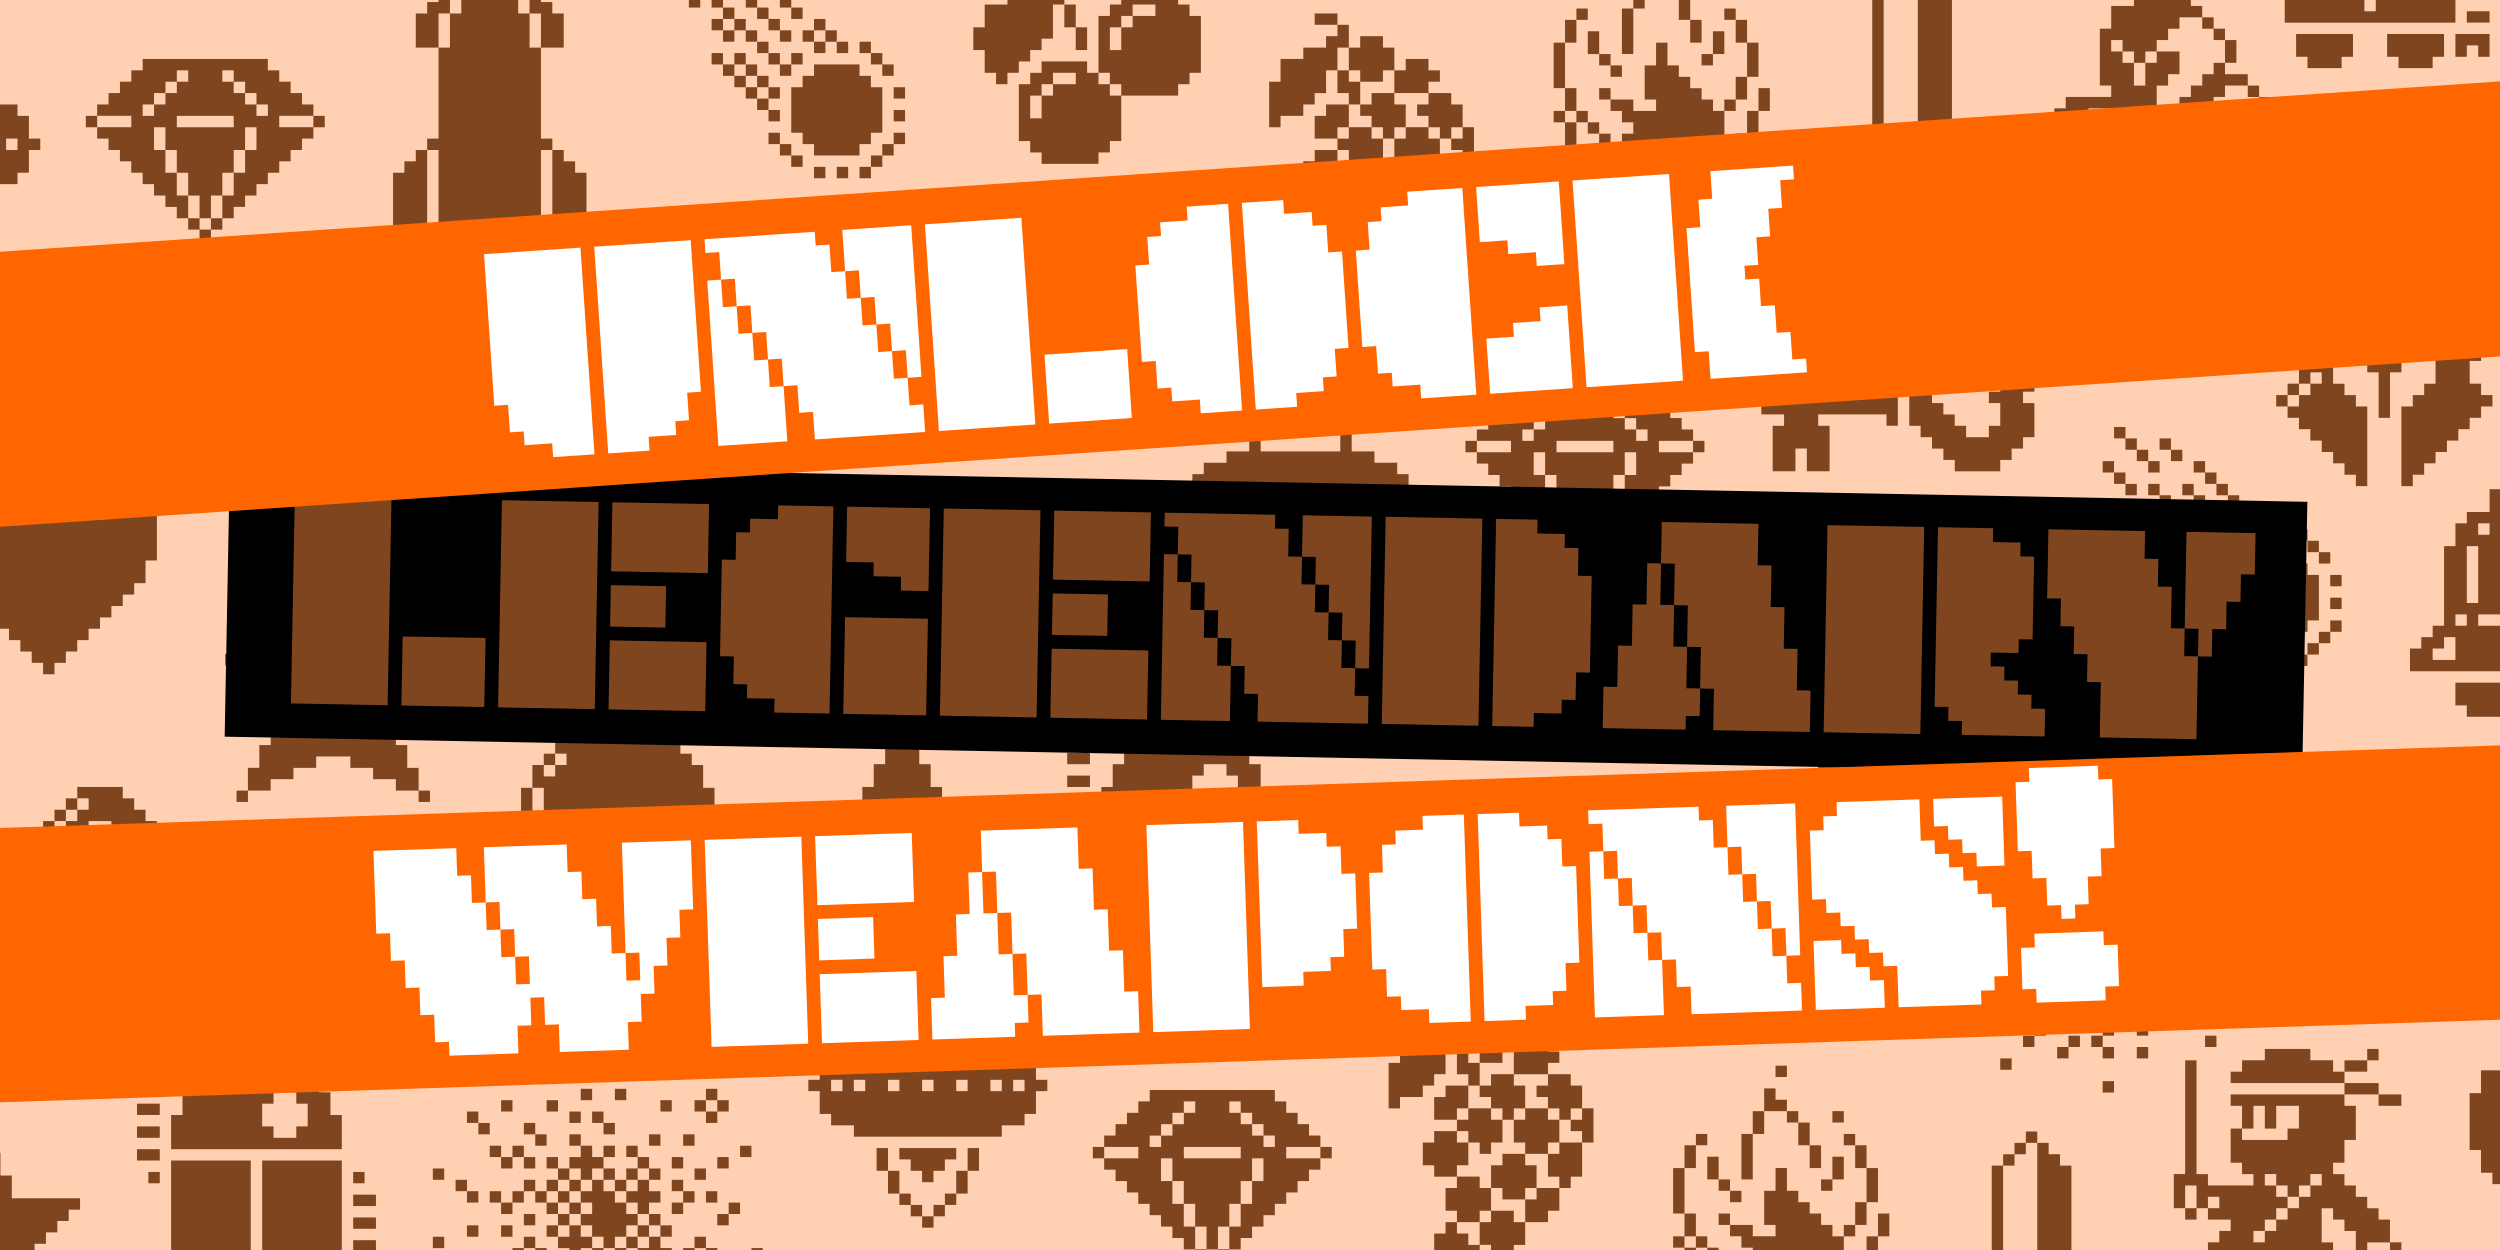 <?xml version="1.0" encoding="utf-8"?>
<!-- Generator: Adobe Illustrator 25.2.2, SVG Export Plug-In . SVG Version: 6.00 Build 0)  -->
<svg version="1.1" xmlns="http://www.w3.org/2000/svg" xmlns:xlink="http://www.w3.org/1999/xlink" x="0px" y="0px"
	 viewBox="0 0 1140 570" style="enable-background:new 0 0 1140 570;" xml:space="preserve">
<style type="text/css">
	.st0{fill:#FFD1B2;}
	.st1{clip-path:url(#SVGID_2_);}
	.st2{fill:#7F451F;}
	.st3{clip-path:url(#SVGID_4_);}
	.st4{fill:#FF6600;}
	.st5{fill:#FFFFFF;}
</style>
<g id="box">
	<rect class="st0" width="1140" height="570"/>
</g>
<g id="Layer_4">
</g>
<g id="Layer_5">
</g>
<g id="Layer_2">
</g>
<g id="Layer_3">
</g>
<g id="Layer_6">
	<g>
		<defs>
			<rect id="SVGID_1_" width="1140" height="570"/>
		</defs>
		<clipPath id="SVGID_2_">
			<use xlink:href="#SVGID_1_"  style="overflow:visible;"/>
		</clipPath>
		<g class="st1">
			<path class="st2" d="M-250.15-84.62h5.19v-5.19h5.19V-95h5.19v36.32h5.19V-95h-5.19v-5.19h5.19v-41.51h5.19v-15.57h5.19v-15.57
				h5.19v-5.19h5.19v-5.19h5.19v5.19h5.19v5.19h5.19v15.57h5.19v15.57h5.19v41.51h5.19V-95h-5.19v36.32h5.19V-95h5.19v5.19h5.19
				v5.19h5.19v31.13h-88.21V-84.62z M-239.77-157.26h5.19v-5.19h5.19v-5.19h5.19v10.38h-5.19v15.57h-10.38V-157.26z M-229.4-48.3
				h5.19v10.38h-5.19V-48.3z M-224.21-37.92h5.19v10.38h-5.19V-37.92z M-219.02-48.3h25.94v5.19h-5.19v5.19h-5.19v5.19h-5.19v-5.19
				h-5.19v-5.19h-5.19V-48.3z M-219.02-27.55h5.19v5.19h-5.19V-27.55z M-213.83-22.36h5.19v5.19h-5.19V-22.36z M-208.64-17.17h5.19
				v5.19h-5.19V-17.17z M-203.45-22.36h5.19v5.19h-5.19V-22.36z M-198.27-27.55h5.19v5.19h-5.19V-27.55z M-193.08-37.92h5.19v10.38
				h-5.19V-37.92z M-187.89-157.26v-10.38h5.19v5.19h5.19v5.19h5.19v15.57h-10.38v-15.57H-187.89z M-187.89-48.3h5.19v10.38h-5.19
				V-48.3z"/>
			<path class="st2" d="M-125.62-111.67h5.19v5.19h-5.19V-111.67z M-120.43-127.23h5.19v5.19h-5.19V-127.23z M-120.43-106.48h5.19
				v5.19h-5.19V-106.48z M-115.25-122.04h5.19v5.19h-5.19V-122.04z M-115.25-101.29h5.19v5.19h-5.19V-101.29z M-110.06-116.86h5.19
				v5.19h-5.19V-116.86z M-104.87-111.67h5.19v5.19h-5.19V-111.67z M-104.87-101.29h5.19v5.19h-5.19V-101.29z M-104.87-90.91h5.19
				v5.19h-5.19V-90.91z M-104.87-75.35h5.19v5.19h-5.19V-75.35z M-99.68-122.04h5.19v5.19h-5.19V-122.04z M-99.68-96.1h5.19v5.19
				h-5.19V-96.1z M-99.68-85.72h5.19v5.19h-5.19V-85.72z M-99.68-70.16h5.19v5.19h-5.19V-70.16z M-94.49-116.86h5.19v5.19h-5.19
				V-116.86z M-94.49-90.91h5.19v5.19h-5.19V-90.91z M-94.49-75.35h5.19v5.19h-5.19V-75.35z M-94.49-64.97h5.19v5.19h-5.19V-64.97z
				 M-89.3-101.29h5.19v5.19h-5.19V-101.29z M-89.3-85.72h5.19v5.19h-5.19V-85.72z M-89.3-70.16h5.19v5.19h-5.19V-70.16z
				 M-89.3-59.78h5.19v5.19h-5.19V-59.78z M-84.11-111.67h5.19v5.19h-5.19V-111.67z M-84.11-96.1h5.19v5.19h-5.19V-96.1z
				 M-84.11-80.54h5.19v5.19h-5.19V-80.54z M-84.11-64.97h5.19v5.19h-5.19V-64.97z M-84.11-54.59h5.19v5.19h-5.19V-54.59z
				 M-78.93-106.48h5.19v5.19h-5.19V-106.48z M-78.93-90.91h5.19v5.19h-5.19V-90.91z M-78.93-75.35h5.19v5.19h-5.19V-75.35z
				 M-78.93-59.78h5.19v5.19h-5.19V-59.78z M-78.93-49.4h5.19v5.19h-5.19V-49.4z M-78.93-39.03h5.19v5.19h-5.19V-39.03z
				 M-73.74-101.29h5.19v5.19h-5.19V-101.29z M-73.74-85.72h5.19v5.19h-5.19V-85.72z M-73.74-70.16h5.19v5.19h-5.19V-70.16z
				 M-73.74-33.84h5.19v5.19h-5.19V-33.84z M-68.55-96.1h5.19v5.19h-5.19V-96.1z M-68.55-75.35h5.19v5.19h-5.19V-75.35z
				 M-68.55-59.78h5.19v-5.19h5.19v-5.19h20.75v5.19h5.19v5.19h5.19v20.75h-5.19v5.19h-5.19v5.19h-20.75v-5.19h-5.19v-5.19h-5.19
				V-59.78z M-68.55-28.65h5.19v5.19h-5.19V-28.65z M-63.36-85.72h5.19v5.19h-5.19V-85.72z M-58.17-90.91h5.19v5.19h-5.19V-90.91z
				 M-58.17-80.54h5.19v5.19h-5.19V-80.54z M-58.17-23.46h5.19v5.19h-5.19V-23.46z M-52.98-85.72h5.19v5.19h-5.19V-85.72z
				 M-47.79-80.54h5.19v5.19h-5.19V-80.54z M-47.79-23.46h5.19v5.19h-5.19V-23.46z M-37.42-80.54h5.19v5.19h-5.19V-80.54z
				 M-37.42-23.46h5.19v5.19h-5.19V-23.46z M-32.23-75.35h5.19v5.19h-5.19V-75.35z M-32.23-28.65h5.19v5.19h-5.19V-28.65z
				 M-27.04-70.16h5.19v5.19h-5.19V-70.16z M-27.04-33.84h5.19v5.19h-5.19V-33.84z M-21.85-59.78h5.19v5.19h-5.19V-59.78z
				 M-21.85-49.4h5.19v5.19h-5.19V-49.4z M-21.85-39.03h5.19v5.19h-5.19V-39.03z"/>
			<path class="st2" d="M14.47-89.81h5.19V-95h5.19v-5.19h5.19v31.13h5.19v-67.45h5.19v-10.38h5.19v-5.19h5.19v-5.19h5.19v5.19h5.19
				v5.19h5.19v10.38h5.19v67.45h5.19v-31.13h5.19V-95h5.19v5.19h5.19v41.51h-5.19v-5.19h-5.19v-5.19h-5.19v-5.19h-46.7v5.19h-5.19
				v5.19h-5.19v5.19h-5.19V-89.81z M35.23-58.68h5.19v10.38h-5.19V-58.68z M40.42-48.3h5.19v10.38h-5.19V-48.3z M45.6-58.68h15.57
				v5.19h-5.19v5.19h-5.19v-5.19H45.6V-58.68z M45.6-37.92h5.19v5.19H45.6V-37.92z M50.79-32.74h5.19v5.19h-5.19V-32.74z
				 M55.98-37.92h5.19v5.19h-5.19V-37.92z M61.17-48.3h5.19v10.38h-5.19V-48.3z M66.36-48.3v-10.38h5.19v10.38H66.36z"/>
			<path class="st2" d="M123.43-91.96h5.19v20.75h-5.19V-91.96z M123.43-60.83h5.19v5.19h-5.19V-60.83z M128.62-91.96v-10.38h5.19
				v10.38H128.62z M128.62-71.21h5.19v10.38h-5.19V-71.21z M128.62-55.64h5.19v10.38h-5.19V-55.64z M133.81-107.53H139v5.19h-5.19
				V-107.53z M133.81-60.83H139v5.19h-5.19V-60.83z M133.81-45.26H139v5.19h-5.19V-45.26z M139-97.15h5.19v10.38H139V-97.15z
				 M139-55.64h5.19v5.19H139V-55.64z M139-40.08h10.38v5.19H139V-40.08z M144.19-86.77h5.19v5.19h-5.19V-86.77z M144.19-71.21h5.19
				v5.19h-5.19V-71.21z M144.19-50.45h5.19v5.19h-5.19V-50.45z M149.38-34.89h10.38v-5.19h-5.19v-10.38h5.19v-5.19h-5.19v-5.19
				h-5.19v-5.19h10.38v5.19h10.38v-5.19h-5.19v-15.57h5.19v-10.38h5.19v10.38h5.19v5.19h5.19v5.19h5.19v5.19h5.19v5.19h5.19v15.57
				h-5.19v5.19h5.19v5.19H185.7v5.19h-36.32V-34.89z M149.38-81.58h5.19v5.19h-5.19V-81.58z M154.57-107.53h5.19v20.75h-5.19
				V-107.53z M159.75-107.53v-10.38h5.19v10.38H159.75z M164.94-117.9v-10.38h5.19v5.19h5.19v5.19H164.94z M170.13-138.66h5.19v5.19
				h-5.19V-138.66z M175.32-117.9h5.19v5.19h-5.19V-117.9z M180.51-112.72h5.19v10.38h-5.19V-112.72z M185.7-102.34h5.19v10.38
				h-5.19V-102.34z M190.89-86.77h5.19v5.19h-5.19V-86.77z M196.07-117.9h5.19v5.19h-5.19V-117.9z M196.07-97.15h5.19v10.38h-5.19
				V-97.15z M201.26-107.53h5.19v5.19h-5.19V-107.53z M201.26-66.02h5.19v5.19h-5.19V-66.02z M201.26-45.26h5.19v5.19h-5.19V-45.26z
				 M206.45-102.34h5.19v10.38h-5.19V-102.34z M206.45-76.4h5.19v10.38h-5.19V-76.4z M206.45-50.45h5.19v5.19h-5.19V-50.45z
				 M211.64-91.96h5.19v15.57h-5.19V-91.96z M211.64-60.83h5.19v10.38h-5.19V-60.83z M216.83-60.83v-10.38h5.19v10.38H216.83z"/>
			<path class="st2" d="M253.15-101.84h5.19v10.38h-5.19V-101.84z M258.34-91.47h5.19v-5.19h5.19v-5.19h-10.38v-5.19h10.38v-67.45
				h5.19v72.64h10.38v5.19h5.19v-88.21h5.19v5.19h5.19v5.19h5.19v67.45h10.38v5.19h5.19v10.38h-5.19v5.19h-20.75v15.57h5.19v10.38
				h-25.94v-10.38h5.19v5.19h5.19v-5.19h5.19v-10.38h-5.19v10.38h-5.19v-15.57h-20.75V-91.47z M273.91-179.67h5.19v5.19h-5.19
				V-179.67z M279.09-184.86h5.19v5.19h-5.19V-184.86z M284.28-190.05h5.19v5.19h-5.19V-190.05z M305.04-96.66h5.19v-5.19h-10.38
				v10.38h5.19V-96.66z"/>
			<path class="st2" d="M351.74-100.19h5.19v-5.19h20.75v-5.19h-5.19v-25.94h5.19v-10.38h10.38v-5.19h10.38v-5.19h-5.19v-10.38h5.19
				v-5.19h25.94v5.19h-5.19v5.19h-10.38v5.19h-5.19v5.19H414v5.19h5.19v5.19h-10.38v5.19h-5.19v5.19h-5.19v5.19h-5.19v5.19h-5.19
				v-5.19h-5.19v-5.19h-5.19v5.19h5.19v5.19h5.19v10.38h5.19v-10.38h5.19v-5.19h10.38v10.38h-5.19v5.19h-5.19V-95h5.19v-5.19h5.19
				v-5.19H414v-5.19h5.19v-5.19h5.19v-5.19h5.19v5.19h10.38v5.19h-10.38v5.19h-5.19V-95h5.19v15.57h15.57v5.19h5.19v10.38h-5.19
				v-5.19h-5.19v-5.19h-5.19v5.19h-5.19v5.19h15.57v5.19h-5.19v10.38h-15.57v5.19h5.19v5.19h5.19v5.19h-25.94V-48.3h-5.19v15.57
				h-25.94v-5.19h5.19v-5.19h5.19v-5.19h-5.19v-5.19h-5.19v5.19h-5.19v5.19h-5.19v-5.19h-5.19v-5.19h5.19v-25.94h15.57v5.19h-5.19
				v5.19h5.19v5.19H414v-5.19h-15.57v-5.19H414v-5.19h-31.13V-95h-5.19v-5.19H367.3v20.75h-10.38v15.57h-5.19V-100.19z
				 M356.93-63.87h5.19v10.38h-5.19V-63.87z M419.19-141.7h5.19v5.19h-5.19V-141.7z M424.38-84.62h-5.19v25.94h5.19V-84.62z
				 M424.38-167.64h10.38v5.19h-10.38V-167.64z M424.38-136.51h5.19v5.19h-5.19V-136.51z M429.57-131.32h5.19v10.38h-5.19V-131.32z
				 M434.75-178.02h5.19v10.38h-5.19V-178.02z M439.94-110.56h5.19v5.19h-5.19V-110.56z M445.13-79.43v-25.94h5.19v25.94H445.13z"/>
			<path class="st2" d="M486.64-72.2h5.19v-5.19h-10.38v-15.57h57.07v-5.19h5.19v25.94h-5.19v-5.19H507.4v5.19h5.19v20.75h-10.38
				v-10.38h-5.19v10.38h-10.38V-72.2z M486.64-87.77v5.19h5.19v-5.19H486.64z M548.91-98.14h5.19v5.19h5.19v-5.19h5.19v-5.19h5.19
				v-5.19h5.19v-5.19h-5.19v-5.19h20.75v5.19h5.19v5.19h5.19v5.19h5.19v15.57h-5.19v5.19h5.19v15.57h-5.19v5.19h-5.19v5.19h-5.19
				v5.19h-20.75v-5.19h-5.19v-5.19h-5.19v-5.19h-5.19v-5.19h-5.19V-98.14z M554.1-103.33h5.19v5.19h-5.19V-103.33z M559.28-108.52
				h5.19v5.19h-5.19V-108.52z M574.85-98.14h-5.19v5.19h-5.19v5.19h-5.19v5.19h5.19v5.19h5.19v5.19h5.19v5.19h10.38v-5.19h5.19
				v-10.38h-5.19v-5.19h5.19v-10.38h-5.19v-5.19h-10.38V-98.14z M564.47-113.71h5.19v5.19h-5.19V-113.71z"/>
			<path class="st2" d="M647.49-44.55h5.19v-5.19h5.19v-5.19h5.19v-5.19h-10.38v-5.19h5.19v-5.19h-5.19v5.19h-5.19v-10.38h-5.19
				v10.38h-5.19v-15.57h5.19v-51.89h5.19v51.89h5.19v5.19h20.75v-5.19h-5.19v-5.19h-5.19v-15.57h5.19v5.19H689v-5.19h5.19V-112
				h-20.75v10.38h-5.19V-112h-5.19v-5.19h51.89v5.19h5.19v15.57h-5.19v10.38h-5.19v5.19h5.19v5.19h5.19v5.19h5.19v5.19h5.19v5.19
				h5.19v10.38h-10.38v5.19h-5.19v-10.38h-5.19v-5.19h-5.19v-5.19h-5.19v15.57h5.19v5.19h5.19v10.38h-5.19v5.19h5.19v5.19h5.19
				v10.38h-5.19v5.19h-5.19V-18.6h-5.19v-5.19h-5.19v-5.19H689v-5.19h-15.57v-5.19h-10.38v10.38h5.19v5.19h5.19v5.19h-10.38v5.19
				h-10.38v-5.19h5.19v-10.38h-5.19v-5.19h-5.19V-44.55z M642.31-65.3h5.19v5.19h-5.19V-65.3z M663.06-127.56h5.19v-5.19h10.38
				v-5.19h20.75v5.19h10.38v5.19h5.19v5.19h-51.89V-127.56z M678.63-54.92h5.19v-5.19H689v-5.19h5.19v-5.19h5.19v-5.19h5.19v-5.19
				h-5.19v5.19h-5.19v5.19H689v-5.19h-5.19v-5.19h-5.19v5.19h5.19v5.19H689v5.19h-5.19v5.19h-5.19V-54.92h-5.19v5.19h5.19V-54.92z
				 M678.63-112h5.19v10.38h-5.19V-112z M714.95-132.75h10.38v5.19h-10.38V-132.75z M714.95-122.38h15.57v5.19h-15.57V-122.38z
				 M725.32-137.94h5.19v5.19h-5.19V-137.94z M725.32-44.55h10.38v5.19h-10.38V-44.55z M730.51-117.19h10.38v5.19h-10.38V-117.19z
				 M735.7-49.74h5.19v5.19h-5.19V-49.74z"/>
			<path class="st2" d="M772.03-60.44h5.19v5.19h-5.19V-60.44z M777.21-55.26h5.19v-5.19h5.19v-5.19h5.19v-5.19h-5.19v5.19h-5.19
				v-10.38h5.19v-31.13h-5.19v-10.38h5.19v5.19h5.19v-5.19h5.19v-5.19h-5.19v-5.19h10.38v-5.19h15.57v-5.19h5.19v5.19h15.57v5.19
				h10.38v5.19h5.19v5.19h5.19v10.38h5.19v31.13h-5.19v10.38h5.19v5.19h5.19v5.19h-5.19v5.19h-5.19v5.19h-5.19v5.19h-5.19v5.19
				h-5.19v5.19h-5.19v5.19h-5.19v5.19h-5.19v-36.32h5.19v-5.19h5.19v-5.19h5.19V-81.2h-10.38v5.19h-5.19v5.19h-5.19v20.75h-5.19
				v-20.75h-5.19v-5.19h-5.19v-5.19h-10.38v15.57h5.19v5.19h5.19v5.19h5.19v36.32h-5.19v-5.19h-5.19v-5.19h-5.19v-5.19h-5.19v-5.19
				h-5.19v-5.19h-5.19v-5.19h-5.19V-55.26z M777.21-107.14h5.19v31.13h-5.19V-107.14z M777.21-65.63h5.19v5.19h-5.19V-65.63z
				 M787.59-122.71h5.19v5.19h-5.19V-122.71z M813.53-143.46h-5.19v-5.19h-5.19v-5.19h5.19v-5.19h5.19v-5.19h5.19v-5.19h5.19v5.19
				h5.19v5.19h10.38v5.19h15.57v-5.19h-5.19v-5.19h-5.19v-15.57h5.19v5.19h5.19v5.19h5.19v5.19h5.19v5.19h5.19v5.19h-5.19v5.19
				h-5.19v5.19h-10.38v5.19h-15.57v-5.19h-10.38v-5.19h-5.19v10.38h-5.19V-143.46z M849.85-184.97h5.19v5.19h-5.19V-184.97z"/>
			<path class="st2" d="M912.12-69.06h5.19v-10.38h5.19v-10.38h5.19V-95h-5.19v-5.19h-5.19v-5.19h-5.19v-5.19h-5.19v-5.19h-5.19
				v-5.19h31.13v-10.38h5.19v-10.38h5.19v-10.38h5.19v-10.38h5.19v10.38h5.19v10.38h5.19v10.38h5.19v10.38h31.13v5.19h-5.19v5.19
				h-5.19v5.19h-5.19v5.19h-5.19V-95h-5.19v5.19h5.19v10.38h5.19v10.38h5.19v10.38h-10.38v-5.19H969.2v-5.19h-10.38v-5.19h-15.57
				v5.19h-10.38v5.19H922.5v5.19h-10.38V-69.06z M906.93-58.68h5.19v5.19h-5.19V-58.68z M989.95-58.68h5.19v5.19h-5.19V-58.68z"/>
			<path class="st2" d="M1026.27-93.45h5.19v5.19h5.19v-5.19h5.19v10.38h-15.57V-93.45z M1026.27-77.88h10.38v5.19h-10.38V-77.88z
				 M1026.27-67.51h10.38v5.19h-10.38V-67.51z M1026.27-57.13h10.38v5.19h-10.38V-57.13z M1026.27-46.75h10.38v5.19h-10.38V-46.75z
				 M1031.46-36.38h5.19v5.19h-5.19V-36.38z M1041.84-62.32h5.19V-72.7h5.19v-5.19h10.38v-5.19h36.32v5.19h10.38v5.19h5.19v10.38
				h5.19v15.57h-77.83V-62.32z M1041.84-41.56h36.32v46.7h5.19v-46.7h36.32v51.89h-77.83V-41.56z M1047.03,15.51h25.94v10.38h-5.19
				v5.19h-15.57v-5.19h-5.19V15.51z M1098.91-57.13h5.19v-10.38h-5.19v-5.19h-10.38v5.19h-5.19v10.38h5.19v5.19h10.38V-57.13z
				 M1088.54,15.51h25.94v10.38h-5.19v5.19h-15.57v-5.19h-5.19V15.51z M1119.67,15.51h15.57v10.38h-5.19V20.7h-5.19v5.19h-5.19
				V15.51z M1124.86-36.38h5.19v5.19h-5.19V-36.38z M1124.86-26h10.38v5.19h-10.38V-26z M1124.86-15.62h10.38v5.19h-10.38V-15.62z
				 M1124.86-5.24h10.38v5.19h-10.38V-5.24z M1124.86,5.13h10.38v5.19h-10.38V5.13z"/>
			<path class="st2" d="M1171.56-100.19h-5.19v-10.38h-5.19v-10.38h5.19v-10.38h10.38v-5.19h20.75v-5.19h5.19v10.38h-5.19v15.57
				h-5.19v5.19h-5.19v5.19h-5.19v5.19h-5.19V-95h-5.19V-100.19z M1181.94-95h5.19v-5.19h5.19v-5.19h20.75v5.19h5.19V-95h5.19v5.19
				h5.19v20.75h-5.19v5.19h-5.19v5.19h-25.94v-5.19h-5.19v-5.19h-5.19V-95z M1192.31-146.88h-5.19v-5.19h25.94v5.19h-15.57v5.19
				h-5.19V-146.88z M1192.31-89.81h5.19V-95h10.38v-5.19h-10.38V-95h-5.19V-89.81h-5.19v10.38h5.19V-89.81z M1202.69-131.32h5.19
				v10.38h-5.19V-131.32z M1207.88-120.94h5.19v10.38h-5.19V-120.94z M1213.07-146.88h10.38v5.19h-10.38V-146.88z M1218.26-126.13
				h5.19v-5.19h5.19v-5.19h25.94v5.19h5.19v5.19h5.19v25.94h-5.19V-95h-5.19v5.19h-25.94V-95h-5.19v-5.19h-5.19V-126.13z
				 M1223.44-141.7h5.19v5.19h-5.19V-141.7z M1228.63-120.94h5.19v-5.19h10.38v-5.19h-10.38v5.19h-5.19V-120.94h-5.19v10.38h5.19
				V-120.94z"/>
			<path class="st2" d="M1301.28-79.43h-5.19v-31.13h5.19v-10.38h5.19v-5.19h5.19v-5.19h10.38v-5.19h36.32v5.19h5.19v-5.19h5.19
				v-5.19h10.38v5.19h5.19v5.19h5.19v10.38h-5.19v5.19h-5.19v5.19h5.19v31.13h-5.19v10.38h-5.19v5.19h-5.19v5.19h-10.38v5.19h-36.32
				v-5.19h-10.38v-5.19h-5.19v-5.19h-5.19V-79.43z M1306.46-110.56h5.19v-5.19h5.19v-5.19h10.38v-5.19h10.38v-5.19h-10.38v5.19
				h-10.38v5.19h-5.19v5.19h-5.19V-110.56z M1332.41-162.45h5.19v5.19h-5.19V-162.45z M1337.6-172.83h5.19v5.19h-5.19V-172.83z
				 M1337.6-152.07h5.19v5.19h-5.19V-152.07z M1347.97-178.02h5.19v5.19h-5.19V-178.02z M1347.97-146.88h5.19v5.19h-5.19V-146.88z
				 M1358.35-172.83h5.19v5.19h-5.19V-172.83z M1358.35-152.07h5.19v5.19h-5.19V-152.07z M1363.54-162.45h15.57v5.19h-15.57V-162.45
				z M1379.11-157.26h5.19v5.19h-5.19V-157.26z M1384.29-152.07h5.19v10.38h-5.19V-152.07z"/>
			<path class="st2" d="M-261.83,51.78h5.19v5.19h-5.19V51.78z M-261.83,82.91h5.19v5.19h-5.19V82.91z M-256.64,103.67h5.19v5.19
				h-5.19V103.67z M-251.45,56.97h5.19v5.19h-5.19V56.97z M-251.45,98.48h5.19v5.19h-5.19V98.48z M-251.45,108.85h5.19v5.19h-5.19
				V108.85z M-246.26,25.84h5.19v5.19h-5.19V25.84z M-246.26,62.16h5.19v5.19h-5.19V62.16z M-246.26,77.72h5.19v5.19h-5.19V77.72z
				 M-246.26,103.67h5.19v5.19h-5.19V103.67z M-241.07,5.08h5.19v5.19h-5.19V5.08z M-241.07,31.02h5.19v5.19h-5.19V31.02z
				 M-235.88,41.4h5.19v5.19h-5.19V41.4z M-235.88,62.16h5.19v5.19h-5.19V62.16z M-235.88,93.29h5.19v5.19h-5.19V93.29z
				 M-235.88,108.85h5.19v5.19h-5.19V108.85z M-235.88,124.42h5.19v5.19h-5.19V124.42z M-235.88,139.99h5.19v5.19h-5.19V139.99z
				 M-230.7,20.65h5.19v5.19h-5.19V20.65z M-230.7,46.59h5.19v5.19h-5.19V46.59z M-230.7,67.34h5.19v5.19h-5.19V67.34z
				 M-230.7,77.72h5.19v5.19h-5.19V77.72z M-230.7,103.67h5.19v5.19h-5.19V103.67z M-230.7,119.23h5.19v5.19h-5.19V119.23z
				 M-225.51,41.4h5.19v5.19h-5.19V41.4z M-225.51,62.16h5.19v5.19h-5.19V62.16z M-225.51,88.1h5.19v5.19h-5.19V88.1z
				 M-225.51,129.61h5.19v5.19h-5.19V129.61z M-220.32,31.02h5.19v5.19h-5.19V31.02z M-220.32,46.59h5.19v5.19h-5.19V46.59z
				 M-220.32,56.97h5.19v5.19h-5.19V56.97z M-220.32,72.53h5.19v5.19h-5.19V72.53z M-220.32,82.91h5.19v5.19h-5.19V82.91z
				 M-220.32,93.29h5.19v5.19h-5.19V93.29z M-220.32,114.04h5.19v5.19h-5.19V114.04z M-220.32,124.42h5.19v5.19h-5.19V124.42z
				 M-215.13,36.21h5.19v5.19h-5.19V36.21z M-215.13,62.16h5.19v5.19h-5.19V62.16z M-215.13,88.1h5.19v5.19h-5.19V88.1z
				 M-209.94,20.65h5.19v5.19h-5.19V20.65z M-209.94,46.59h5.19v5.19h-5.19V46.59z M-209.94,56.97h5.19v5.19h-5.19V56.97z
				 M-209.94,67.34h5.19v5.19h-5.19V67.34z M-209.94,77.72h5.19v5.19h-5.19V77.72z M-209.94,93.29h5.19v5.19h-5.19V93.29z
				 M-209.94,103.67h5.19v5.19h-5.19V103.67z M-209.94,114.04h5.19v5.19h-5.19V114.04z M-209.94,134.8h5.19v5.19h-5.19V134.8z
				 M-204.75,51.78h5.19v5.19h-5.19V51.78z M-204.75,62.16h5.19v5.19h-5.19V62.16z M-204.75,72.53h5.19v5.19h-5.19V72.53z
				 M-204.75,82.91h5.19v-5.19h5.19v5.19h5.19v5.19h-5.19v5.19h-5.19V88.1h-5.19V82.91z M-204.75,108.85h5.19v5.19h-5.19V108.85z
				 M-204.75,119.23h5.19v5.19h-5.19V119.23z M-204.75,129.61h5.19v5.19h-5.19V129.61z M-199.56,25.84h5.19v5.19h-5.19V25.84z
				 M-199.56,36.21h5.19v5.19h-5.19V36.21z M-199.56,46.59h5.19V41.4h5.19v5.19h5.19v5.19h-5.19v5.19h-5.19v-5.19h-5.19V46.59z
				 M-199.56,56.97h5.19v5.19h-5.19V56.97z M-199.56,67.34h5.19v5.19h-5.19V67.34z M-199.56,98.48h5.19v5.19h-5.19V98.48z
				 M-194.38-5.3h5.19v5.19h-5.19V-5.3z M-194.38,15.46h5.19v5.19h-5.19V15.46z M-194.38,62.16h5.19v-5.19h5.19v5.19h5.19v5.19h5.19
				v5.19h5.19v5.19h-5.19v5.19h-5.19v5.19H-184v-5.19h-5.19v-5.19h-5.19v-5.19h5.19v-5.19h-5.19V62.16z M-194.38,93.29h5.19v5.19
				h-5.19V93.29z M-194.38,103.67h5.19v5.19h-5.19V103.67z M-194.38,129.61h5.19v5.19h-5.19V129.61z M-189.19,25.84h5.19v5.19h-5.19
				V25.84z M-189.19,88.1h5.19v5.19h-5.19V88.1z M-189.19,98.48h5.19v5.19h-5.19V98.48z M-189.19,114.04h5.19v5.19h-5.19V114.04z
				 M-189.19,124.42h5.19v5.19h-5.19V124.42z M-189.19,134.8h5.19v5.19h-5.19V134.8z M-189.19,150.36h5.19v5.19h-5.19V150.36z
				 M-184,31.02h5.19v5.19H-184V31.02z M-184,41.4h5.19v5.19H-184V41.4z M-184,51.78h5.19v5.19H-184V51.78z M-184,93.29h5.19v5.19
				H-184V93.29z M-178.81,15.46h5.19v5.19h-5.19V15.46z M-178.81,56.97h5.19v5.19h-5.19V56.97z M-178.81,88.1h5.19v5.19h-5.19V88.1z
				 M-178.81,98.48h5.19v5.19h-5.19V98.48z M-178.81,119.23h5.19v5.19h-5.19V119.23z M-173.62,5.08h5.19v5.19h-5.19V5.08z
				 M-173.62,41.4h5.19v5.19h-5.19V41.4z M-173.62,51.78h5.19v5.19h-5.19V51.78z M-173.62,67.34v-5.19h5.19v-5.19h5.19v5.19h5.19
				v5.19h-5.19v5.19h-5.19v-5.19H-173.62z M-173.62,82.91h5.19v5.19h-5.19V82.91z M-173.62,93.29h5.19v5.19h-5.19V93.29z
				 M-173.62,103.67h5.19v5.19h-5.19V103.67z M-173.62,124.42h5.19v5.19h-5.19V124.42z M-173.62,134.8h5.19v5.19h-5.19V134.8z
				 M-168.43,46.59h5.19v5.19h-5.19V46.59z M-168.43,77.72h5.19v5.19h-5.19V77.72z M-168.43,88.1h5.19v-5.19h5.19v5.19h5.19v5.19
				h-5.19v5.19h-5.19v-5.19h-5.19V88.1z M-168.43,108.85h5.19v5.19h-5.19V108.85z M-163.24,36.21h5.19v5.19h-5.19V36.21z
				 M-163.24,51.78h5.19v5.19h-5.19V51.78z M-163.24,72.53h5.19v5.19h-5.19V72.53z M-163.24,119.23h5.19v5.19h-5.19V119.23z
				 M-158.06,20.65h5.19v5.19h-5.19V20.65z M-158.06,77.72h5.19v5.19h-5.19V77.72z M-158.06,98.48h5.19v5.19h-5.19V98.48z
				 M-152.87,5.08h5.19v5.19h-5.19V5.08z M-152.87,46.59h5.19v5.19h-5.19V46.59z M-152.87,56.97h5.19v5.19h-5.19V56.97z
				 M-152.87,67.34h5.19v5.19h-5.19V67.34z M-152.87,93.29h5.19v5.19h-5.19V93.29z M-152.87,114.04h5.19v5.19h-5.19V114.04z
				 M-147.68,36.21h5.19v5.19h-5.19V36.21z M-147.68,62.16h5.19v5.19h-5.19V62.16z M-147.68,88.1h5.19v5.19h-5.19V88.1z
				 M-147.68,119.23h5.19v5.19h-5.19V119.23z M-142.49,20.65h5.19v5.19h-5.19V20.65z M-142.49,51.78h5.19v5.19h-5.19V51.78z
				 M-142.49,82.91h5.19v5.19h-5.19V82.91z M-142.49,93.29h5.19v5.19h-5.19V93.29z M-142.49,129.61h5.19v5.19h-5.19V129.61z
				 M-137.3,15.46h5.19v5.19h-5.19V15.46z M-137.3,25.84h5.19v5.19h-5.19V25.84z M-137.3,62.16h5.19v5.19h-5.19V62.16z M-137.3,88.1
				h5.19v5.19h-5.19V88.1z M-137.3,103.67h5.19v5.19h-5.19V103.67z M-132.11,20.65h5.19v5.19h-5.19V20.65z M-132.11,46.59h5.19v5.19
				h-5.19V46.59z M-132.11,72.53h5.19v5.19h-5.19V72.53z M-132.11,98.48h5.19v5.19h-5.19V98.48z M-132.11,114.04h5.19v5.19h-5.19
				V114.04z M-126.92,67.34h5.19v5.19h-5.19V67.34z M-121.74,41.4h5.19v5.19h-5.19V41.4z M-116.55,88.1h5.19v5.19h-5.19V88.1z"/>
			<path class="st2" d="M-80.22,78.77h-5.19V68.39h-5.19V63.2h5.19V52.83h5.19v-5.19h10.38v-5.19h10.38V26.88h5.19v15.57h36.32
				V26.88h5.19v15.57h10.38v5.19H7.98v5.19h5.19V63.2h5.19v5.19h-5.19v10.38H7.98v5.19H-2.39v5.19h-67.45v-5.19h-10.38V78.77z
				 M-80.22,63.2v5.19h5.19V63.2H-80.22z M-64.66,63.2h-5.19v5.19h5.19V63.2z M-59.47,94.34h5.19v10.38h-5.19V94.34z M-54.28,21.7
				h5.19v5.19h-5.19V21.7z M-49.09,63.2h-5.19v5.19h5.19V63.2z M-54.28,104.71h5.19v10.38h-5.19V104.71z M-49.09,16.51h25.94v5.19
				h-25.94V16.51z M-49.09,94.34h25.94v5.19h-5.19v5.19h-5.19v5.19h-5.19v-5.19h-5.19v-5.19h-5.19V94.34z M-49.09,115.09h5.19v5.19
				h-5.19V115.09z M-43.9,120.28h5.19v5.19h-5.19V120.28z M-38.71,68.39h5.19V63.2h-5.19V68.39z M-38.71,125.47h5.19v5.19h-5.19
				V125.47z M-33.53,120.28h5.19v5.19h-5.19V120.28z M-28.34,115.09h5.19v5.19h-5.19V115.09z M-23.15,21.7h5.19v5.19h-5.19V21.7z
				 M-23.15,68.39h5.19V63.2h-5.19V68.39z M-23.15,104.71h5.19v10.38h-5.19V104.71z M-17.96,104.71V94.34h5.19v10.38H-17.96z
				 M-7.58,68.39h5.19V63.2h-5.19V68.39z M2.79,68.39h5.19V63.2H2.79V68.39z"/>
			<path class="st2" d="M39.12,52.83h5.19v5.19h-5.19V52.83z M59.87,73.58h-5.19v-5.19H49.5V63.2h-5.19v-5.19h15.57v-5.19H44.31
				v-5.19h5.19v-5.19h5.19v-5.19h5.19v-5.19h5.19v-5.19h57.07v5.19h5.19v5.19h5.19v5.19h5.19v5.19h5.19v5.19h-15.57v5.19h15.57v5.19
				h-5.19v5.19h-5.19v5.19h-5.19v5.19h-5.19v5.19h-5.19v5.19h-5.19v5.19h-5.19v5.19h-5.19V89.15h5.19V78.77h5.19V68.39h5.19V58.02
				h-5.19v10.38h-5.19v10.38h-5.19v10.38h-5.19v10.38H91V89.15h-5.19V78.77h-5.19V68.39h-5.19V58.02h-5.19v10.38h5.19v10.38h5.19
				v10.38h5.19v10.38h-5.19v-5.19h-5.19v-5.19h-5.19v-5.19h-5.19v-5.19h-5.19V73.58z M70.25,47.64h-5.19v5.19h5.19V47.64h5.19v-5.19
				h5.19v-5.19h5.19v-5.19h-5.19v5.19h-5.19v5.19h-5.19V47.64z M106.57,52.83H80.63v5.19h25.94V52.83z M85.81,99.52H91v5.19h-5.19
				V99.52z M91,104.71h5.19v5.19H91V104.71z M96.19,99.52h5.19v5.19h-5.19V99.52z M106.57,42.45h5.19v5.19h5.19v5.19h5.19v-5.19
				h-5.19v-5.19h-5.19v-5.19h-5.19v-5.19h-5.19v5.19h5.19V42.45z M142.89,52.83h5.19v5.19h-5.19V52.83z"/>
			<path class="st2" d="M179.21,78.77h5.19v-5.19h5.19v-5.19h5.19v36.32h5.19V68.39h-5.19V63.2h5.19V21.7h5.19V6.13h5.19V-9.44h5.19
				v-5.19h5.19v-5.19h5.19v5.19h5.19v5.19h5.19V6.13h5.19V21.7h5.19V63.2h5.19v5.19h-5.19v36.32h5.19V68.39h5.19v5.19h5.19v5.19
				h5.19v31.13h-88.21V78.77z M189.59,6.13h5.19V0.94h5.19v-5.19h5.19V6.13h-5.19V21.7h-10.38V6.13z M199.97,115.09h5.19v10.38
				h-5.19V115.09z M205.16,125.47h5.19v10.38h-5.19V125.47z M210.34,115.09h25.94v5.19h-5.19v5.19h-5.19v5.19h-5.19v-5.19h-5.19
				v-5.19h-5.19V115.09z M210.34,135.84h5.19v5.19h-5.19V135.84z M215.53,141.03h5.19v5.19h-5.19V141.03z M220.72,146.22h5.19v5.19
				h-5.19V146.22z M225.91,141.03h5.19v5.19h-5.19V141.03z M231.1,135.84h5.19v5.19h-5.19V135.84z M236.29,125.47h5.19v10.38h-5.19
				V125.47z M241.48,6.13V-4.25h5.19v5.19h5.19v5.19h5.19V21.7h-10.38V6.13H241.48z M241.48,115.09h5.19v10.38h-5.19V115.09z"/>
			<path class="st2" d="M303.74-12.12h5.19v5.19h-5.19V-12.12z M308.93-27.68h5.19v5.19h-5.19V-27.68z M308.93-6.93h5.19v5.19h-5.19
				V-6.93z M314.12-22.49h5.19v5.19h-5.19V-22.49z M314.12-1.74h5.19v5.19h-5.19V-1.74z M319.31-17.3h5.19v5.19h-5.19V-17.3z
				 M324.5-12.12h5.19v5.19h-5.19V-12.12z M324.5-1.74h5.19v5.19h-5.19V-1.74z M324.5,8.64h5.19v5.19h-5.19V8.64z M324.5,24.2h5.19
				v5.19h-5.19V24.2z M329.68-22.49h5.19v5.19h-5.19V-22.49z M329.68,3.45h5.19v5.19h-5.19V3.45z M329.68,13.83h5.19v5.19h-5.19
				V13.83z M329.68,29.39h5.19v5.19h-5.19V29.39z M334.87-17.3h5.19v5.19h-5.19V-17.3z M334.87,8.64h5.19v5.19h-5.19V8.64z
				 M334.87,24.2h5.19v5.19h-5.19V24.2z M334.87,34.58h5.19v5.19h-5.19V34.58z M340.06-1.74h5.19v5.19h-5.19V-1.74z M340.06,13.83
				h5.19v5.19h-5.19V13.83z M340.06,29.39h5.19v5.19h-5.19V29.39z M340.06,39.77h5.19v5.19h-5.19V39.77z M345.25-12.12h5.19v5.19
				h-5.19V-12.12z M345.25,3.45h5.19v5.19h-5.19V3.45z M345.25,19.02h5.19v5.19h-5.19V19.02z M345.25,34.58h5.19v5.19h-5.19V34.58z
				 M345.25,44.96h5.19v5.19h-5.19V44.96z M350.44-6.93h5.19v5.19h-5.19V-6.93z M350.44,8.64h5.19v5.19h-5.19V8.64z M350.44,24.2
				h5.19v5.19h-5.19V24.2z M350.44,39.77h5.19v5.19h-5.19V39.77z M350.44,50.15h5.19v5.19h-5.19V50.15z M350.44,60.52h5.19v5.19
				h-5.19V60.52z M355.63-1.74h5.19v5.19h-5.19V-1.74z M355.63,13.83h5.19v5.19h-5.19V13.83z M355.63,29.39h5.19v5.19h-5.19V29.39z
				 M355.63,65.71h5.19v5.19h-5.19V65.71z M360.82,3.45H366v5.19h-5.19V3.45z M360.82,24.2H366v5.19h-5.19V24.2z M360.82,39.77H366
				v-5.19h5.19v-5.19h20.75v5.19h5.19v5.19h5.19v20.75h-5.19v5.19h-5.19v5.19h-20.75v-5.19H366v-5.19h-5.19V39.77z M360.82,70.9H366
				v5.19h-5.19V70.9z M366,13.83h5.19v5.19H366V13.83z M371.19,8.64h5.19v5.19h-5.19V8.64z M371.19,19.02h5.19v5.19h-5.19V19.02z
				 M371.19,76.09h5.19v5.19h-5.19V76.09z M376.38,13.83h5.19v5.19h-5.19V13.83z M381.57,19.02h5.19v5.19h-5.19V19.02z
				 M381.57,76.09h5.19v5.19h-5.19V76.09z M391.95,19.02h5.19v5.19h-5.19V19.02z M391.95,76.09h5.19v5.19h-5.19V76.09z M397.14,24.2
				h5.19v5.19h-5.19V24.2z M397.14,70.9h5.19v5.19h-5.19V70.9z M402.32,29.39h5.19v5.19h-5.19V29.39z M402.32,65.71h5.19v5.19h-5.19
				V65.71z M407.51,39.77h5.19v5.19h-5.19V39.77z M407.51,50.15h5.19v5.19h-5.19V50.15z M407.51,60.52h5.19v5.19h-5.19V60.52z"/>
			<path class="st2" d="M454.21,33.2h-5.19V22.83h-5.19V12.45h5.19V2.07h10.38v-5.19h20.75V-8.3h5.19V2.07h-5.19v15.57h-5.19v5.19
				h-5.19v5.19h-5.19v5.19h-5.19v5.19h-5.19V33.2z M464.59,38.39h5.19V33.2h5.19v-5.19h20.75v5.19h5.19v5.19h5.19v5.19h5.19v20.75
				h-5.19v5.19h-5.19v5.19h-25.94v-5.19h-5.19v-5.19h-5.19V38.39z M474.97-13.49h-5.19v-5.19h25.94v5.19h-15.57v5.19h-5.19V-13.49z
				 M474.97,43.58h5.19v-5.19h10.38V33.2h-10.38v5.19h-5.19V43.58h-5.19v10.38h5.19V43.58z M485.34,2.07h5.19v10.38h-5.19V2.07z
				 M490.53,12.45h5.19v10.38h-5.19V12.45z M495.72-13.49h10.38v5.19h-10.38V-13.49z M500.91,7.26h5.19V2.07h5.19v-5.19h25.94v5.19
				h5.19v5.19h5.19V33.2h-5.19v5.19h-5.19v5.19h-25.94v-5.19h-5.19V33.2h-5.19V7.26z M506.1-8.3h5.19v5.19h-5.19V-8.3z
				 M511.29,12.45h5.19V7.26h10.38V2.07h-10.38v5.19h-5.19V12.45h-5.19v10.38h5.19V12.45z"/>
			<path class="st2" d="M578.74,37.26h5.19V26.88h10.38V21.7h10.38v-5.19h5.19v-5.19h5.19V21.7h-5.19v10.38h-5.19v10.38h-5.19v5.19
				h-5.19v5.19h-10.38v5.19h-5.19V37.26z M594.31,73.58h5.19v-5.19h10.38v5.19h5.19v10.38h-5.19v5.19H599.5v-5.19h-5.19V73.58z
				 M599.5,6.13h10.38v5.19H599.5V6.13z M599.5,52.83h5.19v-5.19h10.38v10.38h-5.19v5.19H599.5V52.83z M604.69,109.9h5.19v5.19h5.19
				v5.19h5.19v5.19h-5.19v5.19h-10.38v-5.19h-5.19v-10.38h5.19V109.9z M604.69,94.34h5.19v-5.19h10.38v5.19h5.19v10.38h-5.19v5.19
				h-10.38v-5.19h-5.19V94.34z M615.06,42.45h-5.19V32.07h5.19v5.19h5.19v10.38h-5.19V42.45z M609.88,63.2h5.19v-5.19h10.38v5.19
				h5.19v10.38h-5.19v5.19h-5.19v-5.19h-5.19v-5.19h-5.19V63.2z M630.63,37.26h-10.38v-5.19h-5.19V21.7h5.19v-5.19h10.38v5.19h5.19
				v10.38h-5.19V37.26z M620.25,47.64h5.19v-5.19h10.38v5.19h5.19v10.38h-5.19v5.19h-5.19v-5.19h-5.19v-5.19h-5.19V47.64z
				 M625.44,120.28h-5.19V109.9h5.19v-5.19h10.38v5.19h5.19v10.38h-5.19v5.19h-10.38V120.28z M625.44,83.96h5.19v-5.19h10.38v5.19
				h5.19v10.38h-5.19v5.19h-10.38v-5.19h-5.19V83.96z M635.82,32.07h5.19v-5.19h10.38v5.19h5.19v5.19h-5.19v5.19h-15.57V32.07z
				 M635.82,63.2h5.19v-5.19h10.38v5.19h5.19v10.38h-5.19v5.19h-10.38v-5.19h-5.19V63.2z M641.01,99.52h5.19v-5.19h10.38v10.38
				h-5.19v5.19h-10.38V99.52z M646.2,47.64h5.19v-5.19h10.38v5.19h5.19v10.38h-5.19v5.19h-5.19v-5.19h-5.19v-5.19h-5.19V47.64z
				 M651.38,78.77h5.19v-5.19h10.38v15.57h-5.19v5.19h-5.19v-5.19h-5.19V78.77z M661.76,63.2h5.19v-5.19h5.19v15.57h-5.19v-5.19
				h-5.19V63.2z"/>
			<path class="st2" d="M708.46,19.45h5.19V40.2h-5.19V19.45z M708.46,50.58h5.19v5.19h-5.19V50.58z M713.65,19.45V9.07h5.19v10.38
				H713.65z M713.65,40.2h5.19v10.38h-5.19V40.2z M713.65,55.77h5.19v10.38h-5.19V55.77z M718.84,3.88h5.19v5.19h-5.19V3.88z
				 M718.84,50.58h5.19v5.19h-5.19V50.58z M718.84,66.15h5.19v5.19h-5.19V66.15z M724.03,14.26h5.19v10.38h-5.19V14.26z
				 M724.03,55.77h5.19v5.19h-5.19V55.77z M724.03,71.34h10.38v5.19h-10.38V71.34z M729.22,24.64h5.19v5.19h-5.19V24.64z
				 M729.22,40.2h5.19v5.19h-5.19V40.2z M729.22,60.96h5.19v5.19h-5.19V60.96z M734.41,76.52h10.38v-5.19h-5.19V60.96h5.19v-5.19
				h-5.19v-5.19h-5.19v-5.19h10.38v5.19h10.38v-5.19h-5.19V29.83h5.19V19.45h5.19v10.38h5.19v5.19h5.19v5.19h5.19v5.19h5.19v5.19
				h5.19v15.57h-5.19v5.19h5.19v5.19h-15.57v5.19h-36.32V76.52z M734.41,29.83h5.19v5.19h-5.19V29.83z M739.59,3.88h5.19v20.75
				h-5.19V3.88z M744.78,3.88V-6.49h5.19V3.88H744.78z M749.97-6.49v-10.38h5.19v5.19h5.19v5.19H749.97z M755.16-27.25h5.19v5.19
				h-5.19V-27.25z M760.35-6.49h5.19v5.19h-5.19V-6.49z M765.54-1.3h5.19V9.07h-5.19V-1.3z M770.73,9.07h5.19v10.38h-5.19V9.07z
				 M775.91,24.64h5.19v5.19h-5.19V24.64z M781.1-6.49h5.19v5.19h-5.19V-6.49z M781.1,14.26h5.19v10.38h-5.19V14.26z M786.29,3.88
				h5.19v5.19h-5.19V3.88z M786.29,45.39h5.19v5.19h-5.19V45.39z M786.29,66.15h5.19v5.19h-5.19V66.15z M791.48,9.07h5.19v10.38
				h-5.19V9.07z M791.48,35.02h5.19v10.38h-5.19V35.02z M791.48,60.96h5.19v5.19h-5.19V60.96z M796.67,19.45h5.19v15.57h-5.19V19.45
				z M796.67,50.58h5.19v10.38h-5.19V50.58z M801.86,50.58V40.2h5.19v10.38H801.86z"/>
			<path class="st2" d="M838.18,70.15h5.19v10.38h-5.19V70.15z M843.37,80.52h5.19v-5.19h5.19v-5.19h-10.38v-5.19h10.38V-2.49h5.19
				v72.64h10.38v5.19h5.19v-88.21h5.19v5.19h5.19v5.19h5.19v67.45h10.38v5.19h5.19v10.38h-5.19v5.19h-20.75v15.57h5.19v10.38h-25.94
				v-10.38h5.19v5.19h5.19v-5.19h5.19V90.9h-5.19v10.38h-5.19V85.71h-20.75V80.52z M858.94-7.68h5.19v5.19h-5.19V-7.68z
				 M864.12-12.87h5.19v5.19h-5.19V-12.87z M869.31-18.06h5.19v5.19h-5.19V-18.06z M890.07,75.34h5.19v-5.19h-10.38v10.38h5.19
				V75.34z"/>
			<path class="st2" d="M936.77,49.4h5.19v-5.19h20.75v-5.19h-5.19V13.08h5.19V2.71h10.38v-5.19h10.38v-5.19h-5.19v-10.38h5.19
				v-5.19h25.94v5.19h-5.19v5.19h-10.38v5.19h-5.19v5.19h10.38v5.19h5.19V7.9h-10.38v5.19h-5.19v5.19h-5.19v5.19h-5.19v5.19h-5.19
				v-5.19h-5.19v-5.19h-5.19v5.19h5.19v5.19h5.19v10.38h5.19V28.65h5.19v-5.19h10.38v10.38h-5.19v5.19h-5.19v15.57h5.19V49.4h5.19
				v-5.19h5.19v-5.19h5.19v-5.19h5.19v-5.19h5.19v5.19h10.38v5.19h-10.38v5.19h-5.19v10.38h5.19v15.57h15.57v5.19h5.19v10.38h-5.19
				v-5.19h-5.19v-5.19h-5.19v5.19h-5.19v5.19h15.57v5.19h-5.19v10.38h-15.57v5.19h5.19v5.19h5.19v5.19h-25.94v-15.57h-5.19v15.57
				h-25.94v-5.19h5.19v-5.19h5.19v-5.19h-5.19V96.1h-5.19v5.19h-5.19v5.19h-5.19v-5.19h-5.19V96.1h5.19V70.16h15.57v5.19h-5.19v5.19
				h5.19v5.19h31.13v-5.19h-15.57v-5.19h15.57v-5.19H967.9V54.59h-5.19V49.4h-10.38v20.75h-10.38v15.57h-5.19V49.4z M941.96,85.72
				h5.19V96.1h-5.19V85.72z M1004.22,7.9h5.19v5.19h-5.19V7.9z M1009.41,64.97h-5.19v25.94h5.19V64.97z M1009.41-18.05h10.38v5.19
				h-10.38V-18.05z M1009.41,13.08h5.19v5.19h-5.19V13.08z M1014.6,18.27h5.19v10.38h-5.19V18.27z M1019.79-28.42h5.19v10.38h-5.19
				V-28.42z M1024.97,39.03h5.19v5.19h-5.19V39.03z M1030.16,70.16V44.22h5.19v25.94H1030.16z"/>
			<path class="st2" d="M1037.95,180.15h5.19v5.19h-5.19V180.15z M1043.14,185.34h5.19v-5.19h5.19v-5.19h5.19v-5.19h-5.19v5.19
				h-5.19v-10.38h5.19v-31.13h-5.19v-10.38h5.19v5.19h5.19v-5.19h5.19v-5.19h-5.19v-5.19h10.38v-5.19h15.57v-5.19h5.19v5.19h15.57
				v5.19h10.38v5.19h5.19v5.19h5.19v10.38h5.19v31.13h-5.19v10.38h5.19v5.19h5.19v5.19h-5.19v5.19h-5.19v5.19h-5.19v5.19h-5.19v5.19
				h-5.19v5.19h-5.19v5.19h-5.19v5.19h-5.19v-36.32h5.19v-5.19h5.19v-5.19h5.19v-15.57h-10.38v5.19h-5.19v5.19h-5.19v20.75h-5.19
				v-20.75h-5.19v-5.19h-5.19v-5.19h-10.38v15.57h5.19v5.19h5.19v5.19h5.19v36.32h-5.19v-5.19h-5.19v-5.19h-5.19v-5.19h-5.19v-5.19
				h-5.19v-5.19h-5.19v-5.19h-5.19V185.34z M1043.14,133.45h5.19v31.13h-5.19V133.45z M1043.14,174.96h5.19v5.19h-5.19V174.96z
				 M1053.51,117.88h5.19v5.19h-5.19V117.88z M1079.46,97.13h-5.19v-5.19h-5.19v-5.19h5.19v-5.19h5.19v-5.19h5.19v-5.19h5.19v5.19
				h5.19v5.19h10.38v5.19h15.57v-5.19h-5.19v-5.19h-5.19V60.81h5.19V66h5.19v5.19h5.19v5.19h5.19v5.19h5.19v5.19h-5.19v5.19h-5.19
				v5.19h-10.38v5.19h-15.57v-5.19h-10.38v-5.19h-5.19v10.38h-5.19V97.13z M1115.78,55.62h5.19v5.19h-5.19V55.62z"/>
			<path class="st2" d="M1178.04,136.78h5.19v-5.19h5.19v-5.19h5.19v-5.19h-10.38v-5.19h5.19v-5.19h-5.19v5.19h-5.19v-10.38h-5.19
				v10.38h-5.19v-15.57h5.19V48.58h5.19v51.89h5.19v5.19h20.75v-5.19h-5.19v-5.19h-5.19V79.71h5.19v5.19h20.75v-5.19h5.19V69.33
				h-20.75v10.38h-5.19V69.33h-5.19v-5.19h51.89v5.19h5.19V84.9h-5.19v10.38h-5.19v5.19h5.19v5.19h5.19v5.19h5.19v5.19h5.19v5.19
				h5.19v10.38h-10.38v5.19h-5.19v-10.38h-5.19v-5.19h-5.19v-5.19h-5.19v15.57h5.19v5.19h5.19v10.38h-5.19v5.19h5.19v5.19h5.19
				v10.38h-5.19v5.19h-5.19v-10.38h-5.19v-5.19h-5.19v-5.19h-10.38v-5.19h-15.57v-5.19h-10.38v10.38h5.19v5.19h5.19v5.19h-10.38
				v5.19h-10.38v-5.19h5.19v-10.38h-5.19v-5.19h-5.19V136.78z M1172.86,116.03h5.19v5.19h-5.19V116.03z M1193.61,53.77h5.19v-5.19
				h10.38v-5.19h20.75v5.19h10.38v5.19h5.19v5.19h-51.89V53.77z M1209.18,126.41h5.19v-5.19h5.19v-5.19h5.19v-5.19h5.19v-5.19h5.19
				v-5.19h-5.19v5.19h-5.19v5.19h-5.19v-5.19h-5.19v-5.19h-5.19v5.19h5.19v5.19h5.19v5.19h-5.19v5.19h-5.19V126.41h-5.19v5.19h5.19
				V126.41z M1209.18,69.33h5.19v10.38h-5.19V69.33z M1245.5,48.58h10.38v5.19h-10.38V48.58z M1245.5,58.96h15.57v5.19h-15.57V58.96
				z M1255.87,43.39h5.19v5.19h-5.19V43.39z M1255.87,136.78h10.38v5.19h-10.38V136.78z M1261.06,64.14h10.38v5.19h-10.38V64.14z
				 M1266.25,131.6h5.19v5.19h-5.19V131.6z"/>
			<path class="st2" d="M1302.58,89.15h5.19v5.19h-5.19V89.15z M1307.76,94.34h5.19v-5.19h5.19v-5.19h5.19v-5.19h-5.19v5.19h-5.19
				V73.58h5.19V42.45h-5.19V32.07h5.19v5.19h5.19v-5.19h5.19v-5.19h-5.19V21.7h10.38v-5.19h15.57v-5.19h5.19v5.19h15.57v5.19h10.38
				v5.19h5.19v5.19h5.19v10.38h5.19v31.13h-5.19v10.38h5.19v5.19h5.19v5.19h-5.19v5.19h-5.19v5.19h-5.19v5.19h-5.19v5.19h-5.19v5.19
				h-5.19v5.19h-5.19v5.19h-5.19V94.34h5.19v-5.19h5.19v-5.19h5.19V68.39h-10.38v5.19h-5.19v5.19h-5.19v20.75h-5.19V78.77h-5.19
				v-5.19h-5.19v-5.19h-10.38v15.57h5.19v5.19h5.19v5.19h5.19v36.32h-5.19v-5.19h-5.19v-5.19h-5.19v-5.19h-5.19v-5.19h-5.19v-5.19
				h-5.19v-5.19h-5.19V94.34z M1307.76,42.45h5.19v31.13h-5.19V42.45z M1307.76,83.96h5.19v5.19h-5.19V83.96z M1318.14,26.88h5.19
				v5.19h-5.19V26.88z M1344.08,6.13h-5.19V0.94h-5.19v-5.19h5.19v-5.19h5.19v-5.19h5.19v-5.19h5.19v5.19h5.19v5.19h10.38v5.19
				h15.57v-5.19h-5.19v-5.19h-5.19v-15.57h5.19V-25h5.19v5.19h5.19v5.19h5.19v5.19h5.19v5.19h-5.19v5.19h-5.19v5.19h-10.38v5.19
				h-15.57V6.13h-10.38V0.94h-5.19v10.38h-5.19V6.13z M1380.4-35.38h5.19v5.19h-5.19V-35.38z"/>
			<path class="st2" d="M-276.09,257.73h5.19v-10.38h5.19v-10.38h5.19v-5.19h-5.19v-5.19h-5.19v-5.19h-5.19v-5.19h-5.19v-5.19h-5.19
				v-5.19h31.13v-10.38h5.19v-10.38h5.19v-10.38h5.19v-10.38h5.19v10.38h5.19v10.38h5.19v10.38h5.19v10.38h31.13v5.19h-5.19v5.19
				h-5.19v5.19h-5.19v5.19h-5.19v5.19h-5.19v5.19h5.19v10.38h5.19v10.38h5.19v10.38h-10.38v-5.19h-10.38v-5.19h-10.38v-5.19h-15.57
				v5.19h-10.38v5.19h-10.38v5.19h-10.38V257.73z M-281.28,268.11h5.19v5.19h-5.19V268.11z M-198.27,268.11h5.19v5.19h-5.19V268.11z
				"/>
			<path class="st2" d="M-161.94,164.33h5.19v5.19h5.19v-5.19h5.19v10.38h-15.57V164.33z M-161.94,179.9h10.38v5.19h-10.38V179.9z
				 M-161.94,190.28h10.38v5.19h-10.38V190.28z M-161.94,200.65h10.38v5.19h-10.38V200.65z M-161.94,211.03h10.38v5.19h-10.38
				V211.03z M-156.75,221.41h5.19v5.19h-5.19V221.41z M-146.38,195.46h5.19v-10.38h5.19v-5.19h10.38v-5.19h36.32v5.19h10.38v5.19
				h5.19v10.38h5.19v15.57h-77.83V195.46z M-146.38,216.22h36.32v46.7h5.19v-46.7h36.32v51.89h-77.83V216.22z M-141.19,273.29h25.94
				v10.38h-5.19v5.19H-136v-5.19h-5.19V273.29z M-89.3,200.65h5.19v-10.38h-5.19v-5.19h-10.38v5.19h-5.19v10.38h5.19v5.19h10.38
				V200.65z M-99.68,273.29h25.94v10.38h-5.19v5.19h-15.57v-5.19h-5.19V273.29z M-68.55,273.29h15.57v10.38h-5.19v-5.19h-5.19v5.19
				h-5.19V273.29z M-63.36,221.41h5.19v5.19h-5.19V221.41z M-63.36,231.79h10.38v5.19h-10.38V231.79z M-63.36,242.16h10.38v5.19
				h-10.38V242.16z M-63.36,252.54h10.38v5.19h-10.38V252.54z M-63.36,262.92h10.38v5.19h-10.38V262.92z"/>
			<path class="st2" d="M-11.47,271.14h-5.19v-5.19h-5.19v-10.38h-5.19v-25.94h5.19v-10.38h10.38v-5.19h25.94v5.19h5.19v5.19h5.19
				v-5.19h5.19v-5.19h25.94v5.19h10.38v10.38h5.19v25.94h-5.19v10.38h-5.19v5.19h-5.19v5.19h-5.19v5.19H45.6v5.19h-5.19v5.19h-5.19
				v5.19h-5.19v5.19h-5.19v5.19h-5.19v-5.19h-5.19v-5.19H9.28v-5.19H4.1v-5.19h-5.19v-5.19h-5.19v-5.19h-5.19V271.14z"/>
			<path class="st2" d="M113.06,226.6h-5.19v-10.38h-5.19v-10.38h5.19v-10.38h10.38v-5.19H139v-5.19h5.19v10.38H139v15.57h-5.19
				v5.19h-5.19v5.19h-5.19v5.19h-5.19v5.19h-5.19V226.6z M123.44,231.79h5.19v-5.19h5.19v-5.19h20.75v5.19h5.19v5.19h5.19v5.19h5.19
				v20.75h-5.19v5.19h-5.19v5.19h-25.94v-5.19h-5.19v-5.19h-5.19V231.79z M133.81,179.9h-5.19v-5.19h25.94v5.19H139v5.19h-5.19
				V179.9z M133.81,236.97H139v-5.19h10.38v-5.19H139v5.19h-5.19V236.97h-5.19v10.38h5.19V236.97z M144.19,195.46h5.19v10.38h-5.19
				V195.46z M149.38,205.84h5.19v10.38h-5.19V205.84z M154.57,179.9h10.38v5.19h-10.38V179.9z M159.76,200.65h5.19v-5.19h5.19v-5.19
				h25.94v5.19h5.19v5.19h5.19v25.94h-5.19v5.19h-5.19v5.19h-25.94v-5.19h-5.19v-5.19h-5.19V200.65z M164.94,185.09h5.19v5.19h-5.19
				V185.09z M170.13,205.84h5.19v-5.19h10.38v-5.19h-10.38v5.19h-5.19V205.84h-5.19v10.38h5.19V205.84z"/>
			<path class="st2" d="M242.78,247.35h-5.19v-31.13h5.19v-10.38h5.19v-5.19h5.19v-5.19h10.38v-5.19h36.32v5.19h5.19v-5.19h5.19
				v-5.19h10.38v5.19h5.19v5.19h5.19v10.38h-5.19v5.19h-5.19v5.19h5.19v31.13h-5.19v10.38h-5.19v5.19h-5.19v5.19h-10.38v5.19h-36.32
				v-5.19h-10.38v-5.19h-5.19v-5.19h-5.19V247.35z M247.97,216.22h5.19v-5.19h5.19v-5.19h10.38v-5.19h10.38v-5.19h-10.38v5.19
				h-10.38v5.19h-5.19v5.19h-5.19V216.22z M273.91,164.33h5.19v5.19h-5.19V164.33z M279.1,153.96h5.19v5.19h-5.19V153.96z
				 M279.1,174.71h5.19v5.19h-5.19V174.71z M289.47,148.77h5.19v5.19h-5.19V148.77z M289.47,179.9h5.19v5.19h-5.19V179.9z
				 M299.85,153.96h5.19v5.19h-5.19V153.96z M299.85,174.71h5.19v5.19h-5.19V174.71z M305.04,164.33h15.57v5.19h-15.57V164.33z
				 M320.61,169.52h5.19v5.19h-5.19V169.52z M325.79,174.71h5.19v10.38h-5.19V174.71z"/>
			<path class="st2" d="M548.91,242.16h-5.19v-10.38h-5.19v-5.19h5.19v-10.38h5.19v-5.19h10.38v-5.19h10.38v-15.57h5.19v15.57h36.32
				v-15.57h5.19v15.57h10.38v5.19h10.38v5.19h5.19v10.38h5.19v5.19h-5.19v10.38h-5.19v5.19h-10.38v5.19h-67.45v-5.19h-10.38V242.16z
				 M548.91,226.6v5.19h5.19v-5.19H548.91z M564.48,226.6h-5.19v5.19h5.19V226.6z M569.67,257.73h5.19v10.38h-5.19V257.73z
				 M574.85,185.09h5.19v5.19h-5.19V185.09z M580.04,226.6h-5.19v5.19h5.19V226.6z M574.85,268.11h5.19v10.38h-5.19V268.11z
				 M580.04,179.9h25.94v5.19h-25.94V179.9z M580.04,257.73h25.94v5.19h-5.19v5.19h-5.19v5.19h-5.19v-5.19h-5.19v-5.19h-5.19V257.73
				z M580.04,278.48h5.19v5.19h-5.19V278.48z M585.23,283.67h5.19v5.19h-5.19V283.67z M590.42,231.79h5.19v-5.19h-5.19V231.79z
				 M590.42,288.86h5.19v5.19h-5.19V288.86z M595.61,283.67h5.19v5.19h-5.19V283.67z M600.8,278.48h5.19v5.19h-5.19V278.48z
				 M605.99,185.09h5.19v5.19h-5.19V185.09z M605.99,231.79h5.19v-5.19h-5.19V231.79z M605.99,268.11h5.19v10.38h-5.19V268.11z
				 M611.17,268.11v-10.38h5.19v10.38H611.17z M621.55,231.79h5.19v-5.19h-5.19V231.79z M631.93,231.79h5.19v-5.19h-5.19V231.79z"/>
			<path class="st2" d="M668.25,201.04h5.19v5.19h-5.19V201.04z M689.01,221.79h-5.19v-5.19h-5.19v-5.19h-5.19v-5.19h15.57v-5.19
				h-15.57v-5.19h5.19v-5.19h5.19v-5.19h5.19v-5.19h5.19v-5.19h57.07v5.19h5.19v5.19h5.19v5.19h5.19v5.19h5.19v5.19h-15.57v5.19
				h15.57v5.19h-5.19v5.19h-5.19v5.19h-5.19v5.19h-5.19v5.19h-5.19v5.19h-5.19v5.19h-5.19v5.19h-5.19v-10.38h5.19v-10.38h5.19V216.6
				h5.19v-10.38h-5.19v10.38h-5.19v10.38h-5.19v10.38h-5.19v10.38h-5.19v-10.38h-5.19v-10.38h-5.19V216.6h-5.19v-10.38h-5.19v10.38
				h5.19v10.38h5.19v10.38h5.19v10.38h-5.19v-5.19h-5.19v-5.19h-5.19v-5.19h-5.19v-5.19h-5.19V221.79z M699.38,195.85h-5.19v5.19
				h5.19V195.85h5.19v-5.19h5.19v-5.19h5.19v-5.19h-5.19v5.19h-5.19v5.19h-5.19V195.85z M735.71,201.04h-25.94v5.19h25.94V201.04z
				 M714.95,247.74h5.19v5.19h-5.19V247.74z M720.14,252.93h5.19v5.19h-5.19V252.93z M725.33,247.74h5.19v5.19h-5.19V247.74z
				 M735.71,190.66h5.19v5.19h5.19v5.19h5.19v-5.19h-5.19v-5.19h-5.19v-5.19h-5.19v-5.19h-5.19v5.19h5.19V190.66z M772.03,201.04
				h5.19v5.19h-5.19V201.04z"/>
			<path class="st2" d="M808.35,194.16h5.19v-5.19h-10.38v-15.57h57.07v-5.19h5.19v25.94h-5.19v-5.19H829.1v5.19h5.19v20.75h-10.38
				v-10.38h-5.19v10.38h-10.38V194.16z M808.35,178.6v5.19h5.19v-5.19H808.35z M870.61,168.22h5.19v5.19h5.19v-5.19h5.19v-5.19h5.19
				v-5.19h5.19v-5.19h-5.19v-5.19h20.75v5.19h5.19v5.19h5.19v5.19h5.19v15.57h-5.19v5.19h5.19v15.57h-5.19v5.19h-5.19v5.19h-5.19
				v5.19h-20.75v-5.19h-5.19v-5.19h-5.19v-5.19h-5.19v-5.19h-5.19V168.22z M875.8,163.03h5.19v5.19h-5.19V163.03z M880.99,157.84
				h5.19v5.19h-5.19V157.84z M896.55,168.22h-5.19v5.19h-5.19v5.19h-5.19v5.19h5.19v5.19h5.19v5.19h5.19v5.19h10.38v-5.19h5.19
				v-10.38h-5.19v-5.19h5.19v-10.38h-5.19v-5.19h-10.38V168.22z M886.18,152.65h5.19v5.19h-5.19V152.65z"/>
			<path class="st2" d="M958.82,210.28h5.19v5.19h-5.19V210.28z M964.01,194.71h5.19v5.19h-5.19V194.71z M964.01,215.46h5.19v5.19
				h-5.19V215.46z M969.2,199.9h5.19v5.19h-5.19V199.9z M969.2,220.65h5.19v5.19h-5.19V220.65z M974.39,205.09h5.19v5.19h-5.19
				V205.09z M979.58,210.28h5.19v5.19h-5.19V210.28z M979.58,220.65h5.19v5.19h-5.19V220.65z M979.58,231.03h5.19v5.19h-5.19V231.03
				z M979.58,246.6h5.19v5.19h-5.19V246.6z M984.77,199.9h5.19v5.19h-5.19V199.9z M984.77,225.84h5.19v5.19h-5.19V225.84z
				 M984.77,236.22h5.19v5.19h-5.19V236.22z M984.77,251.79h5.19v5.19h-5.19V251.79z M989.95,205.09h5.19v5.19h-5.19V205.09z
				 M989.95,231.03h5.19v5.19h-5.19V231.03z M989.95,246.6h5.19v5.19h-5.19V246.6z M989.95,256.97h5.19v5.19h-5.19V256.97z
				 M995.14,220.65h5.19v5.19h-5.19V220.65z M995.14,236.22h5.19v5.19h-5.19V236.22z M995.14,251.79h5.19v5.19h-5.19V251.79z
				 M995.14,262.16h5.19v5.19h-5.19V262.16z M1000.33,210.28h5.19v5.19h-5.19V210.28z M1000.33,225.84h5.19v5.19h-5.19V225.84z
				 M1000.33,241.41h5.19v5.19h-5.19V241.41z M1000.33,256.97h5.19v5.19h-5.19V256.97z M1000.33,267.35h5.19v5.19h-5.19V267.35z
				 M1005.52,215.46h5.19v5.19h-5.19V215.46z M1005.52,231.03h5.19v5.19h-5.19V231.03z M1005.52,246.6h5.19v5.19h-5.19V246.6z
				 M1005.52,262.16h5.19v5.19h-5.19V262.16z M1005.52,272.54h5.19v5.19h-5.19V272.54z M1005.52,282.92h5.19v5.19h-5.19V282.92z
				 M1010.71,220.65h5.19v5.19h-5.19V220.65z M1010.71,236.22h5.19v5.19h-5.19V236.22z M1010.71,251.79h5.19v5.19h-5.19V251.79z
				 M1010.71,288.11h5.19v5.19h-5.19V288.11z M1015.9,225.84h5.19v5.19h-5.19V225.84z M1015.9,246.6h5.19v5.19h-5.19V246.6z
				 M1015.9,262.16h5.19v-5.19h5.19v-5.19h20.75v5.19h5.19v5.19h5.19v20.75h-5.19v5.19h-5.19v5.19h-20.75v-5.19h-5.19v-5.19h-5.19
				V262.16z M1015.9,293.29h5.19v5.19h-5.19V293.29z M1021.09,236.22h5.19v5.19h-5.19V236.22z M1026.27,231.03h5.19v5.19h-5.19
				V231.03z M1026.27,241.41h5.19v5.19h-5.19V241.41z M1026.27,298.48h5.19v5.19h-5.19V298.48z M1031.46,236.22h5.19v5.19h-5.19
				V236.22z M1036.65,241.41h5.19v5.19h-5.19V241.41z M1036.65,298.48h5.19v5.19h-5.19V298.48z M1047.03,241.41h5.19v5.19h-5.19
				V241.41z M1047.03,298.48h5.19v5.19h-5.19V298.48z M1052.22,246.6h5.19v5.19h-5.19V246.6z M1052.22,293.29h5.19v5.19h-5.19
				V293.29z M1057.41,251.79h5.19v5.19h-5.19V251.79z M1057.41,288.11h5.19v5.19h-5.19V288.11z M1062.59,262.16h5.19v5.19h-5.19
				V262.16z M1062.59,272.54h5.19v5.19h-5.19V272.54z M1062.59,282.92h5.19v5.19h-5.19V282.92z"/>
			<path class="st2" d="M1098.92,295.73h5.19v-5.19h5.19v-5.19h5.19v-36.32h5.19v-10.38h5.19v-5.19h10.38v-10.38h15.57v10.38h10.38
				v5.19h5.19v10.38h5.19v36.32h5.19v5.19h5.19v5.19h5.19v10.38h-88.21V295.73z M1119.67,290.54h-5.19v5.19h-5.19v5.19h10.38V290.54
				z M1119.67,285.35h5.19v-5.19h5.19v5.19h36.32v-5.19h-46.7V285.35z M1119.67,311.29h25.94v10.38h-5.19v5.19h-15.57v-5.19h-5.19
				V311.29z M1130.05,249.03h-5.19v25.94h5.19V249.03z M1135.24,238.65h-5.19v5.19h5.19V238.65z"/>
			<path class="st2" d="M1218.26,265.95h5.19v-5.19h5.19v-5.19h5.19v31.13h5.19v-67.45h5.19v-10.38h5.19v-5.19h5.19v-5.19h5.19v5.19
				h5.19v5.19h5.19v10.38h5.19v67.45h5.19v-31.13h5.19v5.19h5.19v5.19h5.19v41.51h-5.19v-5.19h-5.19v-5.19h-5.19v-5.19h-46.7v5.19
				h-5.19v5.19h-5.19v5.19h-5.19V265.95z M1239.01,297.09h5.19v10.38h-5.19V297.09z M1244.2,307.46h5.19v10.38h-5.19V307.46z
				 M1249.39,297.09h15.57v5.19h-5.19v5.19h-5.19v-5.19h-5.19V297.09z M1249.39,317.84h5.19v5.19h-5.19V317.84z M1254.58,323.03
				h5.19v5.19h-5.19V323.03z M1259.77,317.84h5.19v5.19h-5.19V317.84z M1264.96,307.46h5.19v10.38h-5.19V307.46z M1270.15,307.46
				v-10.38h5.19v10.38H1270.15z"/>
			<path class="st2" d="M1327.22,205.84h5.19v20.75h-5.19V205.84z M1327.22,236.97h5.19v5.19h-5.19V236.97z M1332.41,205.84v-10.38
				h5.19v10.38H1332.41z M1332.41,226.6h5.19v10.38h-5.19V226.6z M1332.41,242.16h5.19v10.38h-5.19V242.16z M1337.6,190.28h5.19
				v5.19h-5.19V190.28z M1337.6,236.97h5.19v5.19h-5.19V236.97z M1337.6,252.54h5.19v5.19h-5.19V252.54z M1342.79,200.65h5.19v10.38
				h-5.19V200.65z M1342.79,242.16h5.19v5.19h-5.19V242.16z M1342.79,257.73h10.38v5.19h-10.38V257.73z M1347.98,211.03h5.19v5.19
				h-5.19V211.03z M1347.98,226.6h5.19v5.19h-5.19V226.6z M1347.98,247.35h5.19v5.19h-5.19V247.35z M1353.17,262.92h10.38v-5.19
				h-5.19v-10.38h5.19v-5.19h-5.19v-5.19h-5.19v-5.19h10.38v5.19h10.38v-5.19h-5.19v-15.57h5.19v-10.38h5.19v10.38h5.19v5.19h5.19
				v5.19h5.19v5.19h5.19v5.19h5.19v15.57h-5.19v5.19h5.19v5.19h-15.57v5.19h-36.32V262.92z M1353.17,216.22h5.19v5.19h-5.19V216.22z
				 M1358.35,190.28h5.19v20.75h-5.19V190.28z M1363.54,190.28V179.9h5.19v10.38H1363.54z M1368.73,179.9v-10.38h5.19v5.19h5.19
				v5.19H1368.73z M1373.92,159.15h5.19v5.19h-5.19V159.15z M1379.11,179.9h5.19v5.19h-5.19V179.9z M1384.3,185.09h5.19v10.38h-5.19
				V185.09z M1389.49,195.46h5.19v10.38h-5.19V195.46z M1394.67,211.03h5.19v5.19h-5.19V211.03z M1399.86,179.9h5.19v5.19h-5.19
				V179.9z M1399.86,200.65h5.19v10.38h-5.19V200.65z M1405.05,190.28h5.19v5.19h-5.19V190.28z M1405.05,231.79h5.19v5.19h-5.19
				V231.79z M1405.05,252.54h5.19v5.19h-5.19V252.54z M1410.24,195.46h5.19v10.38h-5.19V195.46z M1410.24,221.41h5.19v10.38h-5.19
				V221.41z M1410.24,247.35h5.19v5.19h-5.19V247.35z M1415.43,205.84h5.19v15.57h-5.19V205.84z M1415.43,236.97h5.19v10.38h-5.19
				V236.97z M1420.62,236.97V226.6h5.19v10.38H1420.62z"/>
			<path class="st2" d="M-281.28,415.93h5.19v10.38h-5.19V415.93z M-276.1,426.31h5.19v-5.19h5.19v-5.19h-10.38v-5.19h10.38v-67.45
				h5.19v72.64h10.38v5.19h5.19v-88.21h5.19v5.19h5.19v5.19h5.19v67.45h10.38v5.19h5.19v10.38h-5.19v5.19h-20.75v15.57h5.19v10.38
				h-25.94v-10.38h5.19v5.19h5.19v-5.19h5.19v-10.38h-5.19v10.38h-5.19V431.5h-20.75V426.31z M-260.53,338.1h5.19v5.19h-5.19V338.1z
				 M-255.34,332.91h5.19v5.19h-5.19V332.91z M-250.15,327.72h5.19v5.19h-5.19V327.72z M-229.4,421.12h5.19v-5.19h-10.38v10.38h5.19
				V421.12z"/>
			<path class="st2" d="M-182.7,389.99h5.19v-5.19h20.75v-5.19h-5.19v-25.94h5.19v-10.38h10.38v-5.19H-136v-5.19h-5.19v-10.38h5.19
				v-5.19h25.94v5.19h-5.19v5.19h-10.38v5.19h-5.19v5.19h10.38v5.19h5.19v5.19h-10.38v5.19h-5.19v5.19H-136v5.19h-5.19v5.19h-5.19
				v-5.19h-5.19v-5.19h-5.19v5.19h5.19v5.19h5.19v10.38h5.19v-10.38h5.19v-5.19h10.38v10.38h-5.19v5.19H-136v15.57h5.19v-5.19h5.19
				v-5.19h5.19v-5.19h5.19v-5.19h5.19v-5.19h5.19v5.19h10.38v5.19h-10.38v5.19h-5.19v10.38h5.19v15.57h15.57v5.19h5.19v10.38h-5.19
				v-5.19h-5.19v-5.19h-5.19v5.19h-5.19v5.19h15.57v5.19h-5.19v10.38h-15.57v5.19h5.19v5.19h5.19v5.19h-25.94v-15.57h-5.19v15.57
				h-25.94v-5.19h5.19v-5.19h5.19v-5.19h-5.19v-5.19h-5.19v5.19h-5.19v5.19h-5.19v-5.19h-5.19v-5.19h5.19v-25.94h15.57v5.19h-5.19
				v5.19h5.19v5.19h31.13v-5.19H-136v-5.19h15.57v-5.19h-31.13v-15.57h-5.19v-5.19h-10.38v20.75h-10.38v15.57h-5.19V389.99z
				 M-177.51,426.31h5.19v10.38h-5.19V426.31z M-115.25,348.48h5.19v5.19h-5.19V348.48z M-110.06,405.55h-5.19v25.94h5.19V405.55z
				 M-110.06,322.54h10.38v5.19h-10.38V322.54z M-110.06,353.67h5.19v5.19h-5.19V353.67z M-104.87,358.86h5.19v10.38h-5.19V358.86z
				 M-99.68,312.16h5.19v10.38h-5.19V312.16z M-94.49,379.61h5.19v5.19h-5.19V379.61z M-89.3,410.74V384.8h5.19v25.94H-89.3z"/>
			<path class="st2" d="M-47.79,405.55h5.19v-5.19h-10.38V384.8H4.09v-5.19h5.19v25.94H4.09v-5.19h-31.13v5.19h5.19v20.75h-10.38
				v-10.38h-5.19v10.38h-10.38V405.55z M-47.79,389.99v5.19h5.19v-5.19H-47.79z M14.47,379.61h5.19v5.19h5.19v-5.19h5.19v-5.19h5.19
				v-5.19h5.19v-5.19h-5.19v-5.19h20.75v5.19h5.19v5.19h5.19v5.19h5.19v15.57h-5.19v5.19h5.19v15.57h-5.19v5.19h-5.19v5.19h-5.19
				v5.19H35.23v-5.19h-5.19v-5.19h-5.19v-5.19h-5.19v-5.19h-5.19V379.61z M19.66,374.42h5.19v5.19h-5.19V374.42z M24.85,369.23h5.19
				v5.19h-5.19V369.23z M40.41,379.61h-5.19v5.19h-5.19v5.19h-5.19v5.19h5.19v5.19h5.19v5.19h5.19v5.19h10.38v-5.19h5.19v-10.38
				h-5.19v-5.19h5.19v-10.38h-5.19v-5.19H40.41V379.61z M30.04,364.04h5.19v5.19h-5.19V364.04z"/>
			<path class="st2" d="M113.06,350.12h5.19v-10.38h5.19v-10.38h5.19v-5.19h-5.19v-5.19h-5.19v-5.19h-5.19v-5.19h-5.19v-5.19h-5.19
				v-5.19h31.13v-10.38H139v-10.38h5.19V267.1h5.19v-10.38h5.19v10.38h5.19v10.38h5.19v10.38h5.19v10.38h31.13v5.19h-5.19v5.19
				h-5.19v5.19h-5.19v5.19h-5.19v5.19h-5.19v5.19h5.19v10.38h5.19v10.38h5.19v10.38h-10.38v-5.19h-10.38v-5.19h-10.38v-5.19h-15.57
				v5.19h-10.38v5.19h-10.38v5.19h-10.38V350.12z M107.87,360.5h5.19v5.19h-5.19V360.5z M190.89,360.5h5.19v5.19h-5.19V360.5z"/>
			<path class="st2" d="M232.4,405.93h5.19v5.19h-5.19V405.93z M237.59,411.12h5.19v-5.19h5.19v-5.19h5.19v-5.19h-5.19v5.19h-5.19
				v-10.38h5.19v-31.13h-5.19v-10.38h5.19v5.19h5.19v-5.19h5.19v-5.19h-5.19v-5.19h10.38v-5.19h15.57v-5.19h5.19v5.19h15.57v5.19
				h10.38v5.19h5.19v5.19h5.19v10.38h5.19v31.13h-5.19v10.38h5.19v5.19h5.19v5.19h-5.19v5.19h-5.19v5.19h-5.19v5.19h-5.19v5.19
				h-5.19v5.19h-5.19v5.19h-5.19v5.19h-5.19v-36.32h5.19v-5.19h5.19v-5.19h5.19v-15.57h-10.38v5.19h-5.19v5.19h-5.19v20.75h-5.19
				v-20.75h-5.19v-5.19h-5.19v-5.19h-10.38v15.57h5.19v5.19h5.19v5.19h5.19v36.32h-5.19v-5.19h-5.19v-5.19h-5.19v-5.19h-5.19v-5.19
				h-5.19v-5.19h-5.19v-5.19h-5.19V411.12z M237.59,359.23h5.19v31.13h-5.19V359.23z M237.59,400.74h5.19v5.19h-5.19V400.74z
				 M247.96,343.67h5.19v5.19h-5.19V343.67z M273.91,322.91h-5.19v-5.19h-5.19v-5.19h5.19v-5.19h5.19v-5.19h5.19v-5.19h5.19v5.19
				h5.19v5.19h10.38v5.19h15.57v-5.19h-5.19v-5.19h-5.19v-15.57h5.19v5.19h5.19v5.19h5.19v5.19h5.19v5.19h5.19v5.19h-5.19v5.19
				h-5.19v5.19h-10.38v5.19h-15.57v-5.19h-10.38v-5.19h-5.19v10.38h-5.19V322.91z M310.23,281.4h5.19v5.19h-5.19V281.4z"/>
			<path class="st2" d="M372.49,421.12h5.19v-10.38h5.19v-10.38h5.19v-5.19h-5.19v-5.19h-5.19v-5.19h-5.19v-5.19h-5.19v-5.19h-5.19
				v-5.19h31.13v-10.38h5.19v-10.38h5.19V338.1h5.19v-10.38H414v10.38h5.19v10.38h5.19v10.38h5.19v10.38h31.13v5.19h-5.19v5.19
				h-5.19v5.19h-5.19v5.19h-5.19v5.19h-5.19v5.19h5.19v10.38h5.19v10.38h5.19v10.38h-10.38v-5.19h-10.38v-5.19h-10.38v-5.19h-15.57
				v5.19h-10.38v5.19h-10.38v5.19h-10.38V421.12z M367.3,431.5h5.19v5.19h-5.19V431.5z M450.32,431.5h5.19v5.19h-5.19V431.5z"/>
			<path class="st2" d="M486.64,327.72h5.19v5.19h5.19v-5.19h5.19v10.38h-15.57V327.72z M486.64,343.29h10.38v5.19h-10.38V343.29z
				 M486.64,353.67h10.38v5.19h-10.38V353.67z M486.64,364.04h10.38v5.19h-10.38V364.04z M486.64,374.42h10.38v5.19h-10.38V374.42z
				 M491.83,384.8h5.19v5.19h-5.19V384.8z M502.21,358.86h5.19v-10.38h5.19v-5.19h10.38v-5.19h36.32v5.19h10.38v5.19h5.19v10.38
				h5.19v15.57h-77.83V358.86z M502.21,379.61h36.32v46.7h5.19v-46.7h36.32v51.89h-77.83V379.61z M507.4,436.69h25.94v10.38h-5.19
				v5.19h-15.57v-5.19h-5.19V436.69z M559.28,364.04h5.19v-10.38h-5.19v-5.19h-10.38v5.19h-5.19v10.38h5.19v5.19h10.38V364.04z
				 M548.91,436.69h25.94v10.38h-5.19v5.19H554.1v-5.19h-5.19V436.69z M580.04,436.69h15.57v10.38h-5.19v-5.19h-5.19v5.19h-5.19
				V436.69z M585.23,384.8h5.19v5.19h-5.19V384.8z M585.23,395.18h10.38v5.19h-10.38V395.18z M585.23,405.55h10.38v5.19h-10.38
				V405.55z M585.23,415.93h10.38v5.19h-10.38V415.93z M585.23,426.31h10.38v5.19h-10.38V426.31z"/>
			<path class="st2" d="M631.93,412.99h-5.19v-10.38h-5.19v-10.38h5.19v-10.38h10.38v-5.19h20.75v-5.19h5.19v10.38h-5.19v15.57
				h-5.19v5.19h-5.19v5.19h-5.19v5.19h-5.19v5.19h-5.19V412.99z M642.3,418.18h5.19v-5.19h5.19v-5.19h20.75v5.19h5.19v5.19h5.19
				v5.19H689v20.75h-5.19v5.19h-5.19v5.19h-25.94v-5.19h-5.19v-5.19h-5.19V418.18z M652.68,366.29h-5.19v-5.19h25.94v5.19h-15.57
				v5.19h-5.19V366.29z M652.68,423.37h5.19v-5.19h10.38v-5.19h-10.38v5.19h-5.19V423.37h-5.19v10.38h5.19V423.37z M663.06,381.86
				h5.19v10.38h-5.19V381.86z M668.25,392.23h5.19v10.38h-5.19V392.23z M673.44,366.29h10.38v5.19h-10.38V366.29z M678.62,387.04
				h5.19v-5.19H689v-5.19h25.94v5.19h5.19v5.19h5.19v25.94h-5.19v5.19h-5.19v5.19H689v-5.19h-5.19v-5.19h-5.19V387.04z
				 M683.81,371.48H689v5.19h-5.19V371.48z M689,392.23h5.19v-5.19h10.38v-5.19h-10.38v5.19H689V392.23h-5.19v10.38H689V392.23z"/>
			<path class="st2" d="M761.65,410.74h-5.19v-31.13h5.19v-10.38h5.19v-5.19h5.19v-5.19h10.38v-5.19h36.32v5.19h5.19v-5.19h5.19
				v-5.19h10.38v5.19h5.19v5.19h5.19v10.38h-5.19v5.19h-5.19v5.19h5.19v31.13h-5.19v10.38h-5.19v5.19h-5.19v5.19h-10.38v5.19H782.4
				v-5.19h-10.38v-5.19h-5.19v-5.19h-5.19V410.74z M766.83,379.61h5.19v-5.19h5.19v-5.19h10.38v-5.19h10.38v-5.19h-10.38v5.19
				h-10.38v5.19h-5.19v5.19h-5.19V379.61z M792.78,327.72h5.19v5.19h-5.19V327.72z M797.97,317.35h5.19v5.19h-5.19V317.35z
				 M797.97,338.1h5.19v5.19h-5.19V338.1z M808.34,312.16h5.19v5.19h-5.19V312.16z M808.34,343.29h5.19v5.19h-5.19V343.29z
				 M818.72,317.35h5.19v5.19h-5.19V317.35z M818.72,338.1h5.19v5.19h-5.19V338.1z M823.91,327.72h15.57v5.19h-15.57V327.72z
				 M839.48,332.91h5.19v5.19h-5.19V332.91z M844.66,338.1h5.19v10.38h-5.19V338.1z"/>
			<path class="st2" d="M886.18,394.42h5.19v5.19h-5.19V394.42z M886.18,425.55h5.19v5.19h-5.19V425.55z M891.36,446.31h5.19v5.19
				h-5.19V446.31z M896.55,399.61h5.19v5.19h-5.19V399.61z M896.55,441.12h5.19v5.19h-5.19V441.12z M896.55,451.5h5.19v5.19h-5.19
				V451.5z M901.74,368.48h5.19v5.19h-5.19V368.48z M901.74,404.8h5.19v5.19h-5.19V404.8z M901.74,420.37h5.19v5.19h-5.19V420.37z
				 M901.74,446.31h5.19v5.19h-5.19V446.31z M906.93,347.72h5.19v5.19h-5.19V347.72z M906.93,373.67h5.19v5.19h-5.19V373.67z
				 M912.12,384.04h5.19v5.19h-5.19V384.04z M912.12,404.8h5.19v5.19h-5.19V404.8z M912.12,435.93h5.19v5.19h-5.19V435.93z
				 M912.12,451.5h5.19v5.19h-5.19V451.5z M912.12,467.06h5.19v5.19h-5.19V467.06z M912.12,482.63h5.19v5.19h-5.19V482.63z
				 M917.31,363.29h5.19v5.19h-5.19V363.29z M917.31,389.23h5.19v5.19h-5.19V389.23z M917.31,409.99h5.19v5.19h-5.19V409.99z
				 M917.31,420.37h5.19v5.19h-5.19V420.37z M917.31,446.31h5.19v5.19h-5.19V446.31z M917.31,461.87h5.19v5.19h-5.19V461.87z
				 M922.5,384.04h5.19v5.19h-5.19V384.04z M922.5,404.8h5.19v5.19h-5.19V404.8z M922.5,430.74h5.19v5.19h-5.19V430.74z
				 M922.5,472.25h5.19v5.19h-5.19V472.25z M927.68,373.67h5.19v5.19h-5.19V373.67z M927.68,389.23h5.19v5.19h-5.19V389.23z
				 M927.68,399.61h5.19v5.19h-5.19V399.61z M927.68,415.18h5.19v5.19h-5.19V415.18z M927.68,425.55h5.19v5.19h-5.19V425.55z
				 M927.68,435.93h5.19v5.19h-5.19V435.93z M927.68,456.69h5.19v5.19h-5.19V456.69z M927.68,467.06h5.19v5.19h-5.19V467.06z
				 M932.87,378.86h5.19v5.19h-5.19V378.86z M932.87,404.8h5.19v5.19h-5.19V404.8z M932.87,430.74h5.19v5.19h-5.19V430.74z
				 M938.06,363.29h5.19v5.19h-5.19V363.29z M938.06,389.23h5.19v5.19h-5.19V389.23z M938.06,399.61h5.19v5.19h-5.19V399.61z
				 M938.06,409.99h5.19v5.19h-5.19V409.99z M938.06,420.37h5.19v5.19h-5.19V420.37z M938.06,435.93h5.19v5.19h-5.19V435.93z
				 M938.06,446.31h5.19v5.19h-5.19V446.31z M938.06,456.69h5.19v5.19h-5.19V456.69z M938.06,477.44h5.19v5.19h-5.19V477.44z
				 M943.25,394.42h5.19v5.19h-5.19V394.42z M943.25,404.8h5.19v5.19h-5.19V404.8z M943.25,415.18h5.19v5.19h-5.19V415.18z
				 M943.25,425.55h5.19v-5.19h5.19v5.19h5.19v5.19h-5.19v5.19h-5.19v-5.19h-5.19V425.55z M943.25,451.5h5.19v5.19h-5.19V451.5z
				 M943.25,461.87h5.19v5.19h-5.19V461.87z M943.25,472.25h5.19v5.19h-5.19V472.25z M948.44,368.48h5.19v5.19h-5.19V368.48z
				 M948.44,378.86h5.19v5.19h-5.19V378.86z M948.44,389.23h5.19v-5.19h5.19v5.19H964v5.19h-5.19v5.19h-5.19v-5.19h-5.19V389.23z
				 M948.44,399.61h5.19v5.19h-5.19V399.61z M948.44,409.99h5.19v5.19h-5.19V409.99z M948.44,441.12h5.19v5.19h-5.19V441.12z
				 M953.63,337.35h5.19v5.19h-5.19V337.35z M953.63,358.1h5.19v5.19h-5.19V358.1z M953.63,404.8h5.19v-5.19H964v5.19h5.19v5.19
				h5.19v5.19h5.19v5.19h-5.19v5.19h-5.19v5.19H964v-5.19h-5.19v-5.19h-5.19v-5.19h5.19v-5.19h-5.19V404.8z M953.63,435.93h5.19
				v5.19h-5.19V435.93z M953.63,446.31h5.19v5.19h-5.19V446.31z M953.63,472.25h5.19v5.19h-5.19V472.25z M958.82,368.48H964v5.19
				h-5.19V368.48z M958.82,430.74H964v5.19h-5.19V430.74z M958.82,441.12H964v5.19h-5.19V441.12z M958.82,456.69H964v5.19h-5.19
				V456.69z M958.82,467.06H964v5.19h-5.19V467.06z M958.82,477.44H964v5.19h-5.19V477.44z M958.82,493.01H964v5.19h-5.19V493.01z
				 M964,373.67h5.19v5.19H964V373.67z M964,384.04h5.19v5.19H964V384.04z M964,394.42h5.19v5.19H964V394.42z M964,435.93h5.19v5.19
				H964V435.93z M969.19,358.1h5.19v5.19h-5.19V358.1z M969.19,399.61h5.19v5.19h-5.19V399.61z M969.19,430.74h5.19v5.19h-5.19
				V430.74z M969.19,441.12h5.19v5.19h-5.19V441.12z M969.19,461.87h5.19v5.19h-5.19V461.87z M974.38,347.72h5.19v5.19h-5.19V347.72
				z M974.38,384.04h5.19v5.19h-5.19V384.04z M974.38,394.42h5.19v5.19h-5.19V394.42z M974.38,409.99v-5.19h5.19v-5.19h5.19v5.19
				h5.19v5.19h-5.19v5.19h-5.19v-5.19H974.38z M974.38,425.55h5.19v5.19h-5.19V425.55z M974.38,435.93h5.19v5.19h-5.19V435.93z
				 M974.38,446.31h5.19v5.19h-5.19V446.31z M974.38,467.06h5.19v5.19h-5.19V467.06z M974.38,477.44h5.19v5.19h-5.19V477.44z
				 M979.57,389.23h5.19v5.19h-5.19V389.23z M979.57,420.37h5.19v5.19h-5.19V420.37z M979.57,430.74h5.19v-5.19h5.19v5.19h5.19v5.19
				h-5.19v5.19h-5.19v-5.19h-5.19V430.74z M979.57,451.5h5.19v5.19h-5.19V451.5z M984.76,378.86h5.19v5.19h-5.19V378.86z
				 M984.76,394.42h5.19v5.19h-5.19V394.42z M984.76,415.18h5.19v5.19h-5.19V415.18z M984.76,461.87h5.19v5.19h-5.19V461.87z
				 M989.95,363.29h5.19v5.19h-5.19V363.29z M989.95,420.37h5.19v5.19h-5.19V420.37z M989.95,441.12h5.19v5.19h-5.19V441.12z
				 M995.14,347.72h5.19v5.19h-5.19V347.72z M995.14,389.23h5.19v5.19h-5.19V389.23z M995.14,399.61h5.19v5.19h-5.19V399.61z
				 M995.14,409.99h5.19v5.19h-5.19V409.99z M995.14,435.93h5.19v5.19h-5.19V435.93z M995.14,456.69h5.19v5.19h-5.19V456.69z
				 M1000.33,378.86h5.19v5.19h-5.19V378.86z M1000.33,404.8h5.19v5.19h-5.19V404.8z M1000.33,430.74h5.19v5.19h-5.19V430.74z
				 M1000.33,461.87h5.19v5.19h-5.19V461.87z M1005.51,363.29h5.19v5.19h-5.19V363.29z M1005.51,394.42h5.19v5.19h-5.19V394.42z
				 M1005.51,425.55h5.19v5.19h-5.19V425.55z M1005.51,435.93h5.19v5.19h-5.19V435.93z M1005.51,472.25h5.19v5.19h-5.19V472.25z
				 M1010.7,358.1h5.19v5.19h-5.19V358.1z M1010.7,368.48h5.19v5.19h-5.19V368.48z M1010.7,404.8h5.19v5.19h-5.19V404.8z
				 M1010.7,430.74h5.19v5.19h-5.19V430.74z M1010.7,446.31h5.19v5.19h-5.19V446.31z M1015.89,363.29h5.19v5.19h-5.19V363.29z
				 M1015.89,389.23h5.19v5.19h-5.19V389.23z M1015.89,415.18h5.19v5.19h-5.19V415.18z M1015.89,441.12h5.19v5.19h-5.19V441.12z
				 M1015.89,456.69h5.19v5.19h-5.19V456.69z M1021.08,409.99h5.19v5.19h-5.19V409.99z M1026.27,384.04h5.19v5.19h-5.19V384.04z
				 M1031.46,430.74h5.19v5.19h-5.19V430.74z"/>
			<path class="st2" d="M1067.78,405.55h-5.19v-10.38h-5.19v-5.19h5.19v-10.38h5.19v-5.19h10.38v-5.19h10.38v-15.57h5.19v15.57
				h36.32v-15.57h5.19v15.57h10.38v5.19h10.38v5.19h5.19v10.38h5.19v5.19h-5.19v10.38h-5.19v5.19h-10.38v5.19h-67.45v-5.19h-10.38
				V405.55z M1067.78,389.99v5.19h5.19v-5.19H1067.78z M1083.35,389.99h-5.19v5.19h5.19V389.99z M1088.54,421.12h5.19v10.38h-5.19
				V421.12z M1093.73,348.48h5.19v5.19h-5.19V348.48z M1098.91,389.99h-5.19v5.19h5.19V389.99z M1093.73,431.5h5.19v10.38h-5.19
				V431.5z M1098.91,343.29h25.94v5.19h-25.94V343.29z M1098.91,421.12h25.94v5.19h-5.19v5.19h-5.19v5.19h-5.19v-5.19h-5.19v-5.19
				h-5.19V421.12z M1098.91,441.87h5.19v5.19h-5.19V441.87z M1104.1,447.06h5.19v5.19h-5.19V447.06z M1109.29,395.18h5.19v-5.19
				h-5.19V395.18z M1109.29,452.25h5.19v5.19h-5.19V452.25z M1114.48,447.06h5.19v5.19h-5.19V447.06z M1119.67,441.87h5.19v5.19
				h-5.19V441.87z M1124.86,348.48h5.19v5.19h-5.19V348.48z M1124.86,395.18h5.19v-5.19h-5.19V395.18z M1124.86,431.5h5.19v10.38
				h-5.19V431.5z M1130.05,431.5v-10.38h5.19v10.38H1130.05z M1140.42,395.18h5.19v-5.19h-5.19V395.18z M1150.8,395.18h5.19v-5.19
				h-5.19V395.18z"/>
			<path class="st2" d="M1187.12,379.61h5.19v5.19h-5.19V379.61z M1207.88,400.37h-5.19v-5.19h-5.19v-5.19h-5.19v-5.19h15.57v-5.19
				h-15.57v-5.19h5.19v-5.19h5.19v-5.19h5.19v-5.19h5.19v-5.19h57.07v5.19h5.19v5.19h5.19v5.19h5.19v5.19h5.19v5.19h-15.57v5.19
				h15.57v5.19h-5.19v5.19h-5.19v5.19h-5.19v5.19h-5.19v5.19h-5.19v5.19h-5.19v5.19h-5.19v5.19h-5.19v-10.38h5.19v-10.38h5.19
				v-10.38h5.19V384.8h-5.19v10.38h-5.19v10.38h-5.19v10.38h-5.19v10.38h-5.19v-10.38h-5.19v-10.38h-5.19v-10.38h-5.19V384.8h-5.19
				v10.38h5.19v10.38h5.19v10.38h5.19v10.38h-5.19v-5.19h-5.19v-5.19h-5.19v-5.19h-5.19v-5.19h-5.19V400.37z M1218.25,374.42h-5.19
				v5.19h5.19V374.42h5.19v-5.19h5.19v-5.19h5.19v-5.19h-5.19v5.19h-5.19v5.19h-5.19V374.42z M1254.58,379.61h-25.94v5.19h25.94
				V379.61z M1233.82,426.31h5.19v5.19h-5.19V426.31z M1239.01,431.5h5.19v5.19h-5.19V431.5z M1244.2,426.31h5.19v5.19h-5.19V426.31
				z M1254.58,369.23h5.19v5.19h5.19v5.19h5.19v-5.19h-5.19v-5.19h-5.19v-5.19h-5.19v-5.19h-5.19v5.19h5.19V369.23z M1290.89,379.61
				h5.19v5.19h-5.19V379.61z"/>
			<path class="st2" d="M1327.22,405.55h5.19v-5.19h5.19v-5.19h5.19v36.32h5.19v-36.32h-5.19v-5.19h5.19v-41.51h5.19v-15.57h5.19
				v-15.57h5.19v-5.19h5.19v-5.19h5.19v5.19h5.19v5.19h5.19v15.57h5.19v15.57h5.19v41.51h5.19v5.19h-5.19v36.32h5.19v-36.32h5.19
				v5.19h5.19v5.19h5.19v31.13h-88.21V405.55z M1337.6,332.91h5.19v-5.19h5.19v-5.19h5.19v10.38h-5.19v15.57h-10.38V332.91z
				 M1347.97,441.87h5.19v10.38h-5.19V441.87z M1353.16,452.25h5.19v10.38h-5.19V452.25z M1358.35,441.87h25.94v5.19h-5.19v5.19
				h-5.19v5.19h-5.19v-5.19h-5.19v-5.19h-5.19V441.87z M1358.35,462.63h5.19v5.19h-5.19V462.63z M1363.54,467.82h5.19v5.19h-5.19
				V467.82z M1368.73,473.01h5.19v5.19h-5.19V473.01z M1373.92,467.82h5.19v5.19h-5.19V467.82z M1379.1,462.63h5.19v5.19h-5.19
				V462.63z M1384.29,452.25h5.19v10.38h-5.19V452.25z M1389.48,332.91v-10.38h5.19v5.19h5.19v5.19h5.19v15.57h-10.38v-15.57
				H1389.48z M1389.48,441.87h5.19v10.38h-5.19V441.87z"/>
			<path class="st2" d="M-191.78,579.32h5.19v5.19h-5.19V579.32z M-186.59,584.51h5.19v-5.19h5.19v-5.19h5.19v-5.19h-5.19v5.19
				h-5.19v-10.38h5.19v-31.13h-5.19v-10.38h5.19v5.19h5.19v-5.19h5.19v-5.19h-5.19v-5.19h10.38v-5.19h15.57v-5.19h5.19v5.19h15.57
				v5.19h10.38v5.19h5.19v5.19h5.19v10.38h5.19v31.13h-5.19v10.38h5.19v5.19h5.19v5.19h-5.19v5.19h-5.19v5.19h-5.19v5.19h-5.19v5.19
				h-5.19v5.19h-5.19v5.19h-5.19v5.19h-5.19v-36.32h5.19v-5.19h5.19v-5.19h5.19v-15.57h-10.38v5.19h-5.19v5.19h-5.19v20.75h-5.19
				v-20.75h-5.19v-5.19h-5.19v-5.19h-10.38v15.57h5.19v5.19h5.19v5.19h5.19v36.32h-5.19v-5.19h-5.19v-5.19h-5.19v-5.19h-5.19v-5.19
				h-5.19v-5.19h-5.19v-5.19h-5.19V584.51z M-186.59,532.63h5.19v31.13h-5.19V532.63z M-186.59,574.13h5.19v5.19h-5.19V574.13z
				 M-176.21,517.06h5.19v5.19h-5.19V517.06z M-150.27,496.31h-5.19v-5.19h-5.19v-5.19h5.19v-5.19h5.19v-5.19h5.19v-5.19h5.19v5.19
				h5.19v5.19h10.38v5.19h15.57v-5.19h-5.19v-5.19h-5.19v-15.57h5.19v5.19h5.19v5.19h5.19v5.19h5.19v5.19h5.19v5.19h-5.19v5.19
				h-5.19v5.19h-10.38v5.19h-15.57v-5.19h-10.38v-5.19h-5.19v10.38h-5.19V496.31z M-113.95,454.8h5.19v5.19h-5.19V454.8z"/>
			<path class="st2" d="M-51.69,598.31h5.19v-10.38h5.19v-10.38h5.19v-5.19h-5.19v-5.19h-5.19v-5.19h-5.19v-5.19h-5.19v-5.19h-5.19
				v-5.19h31.13v-10.38h5.19v-10.38h5.19v-10.38h5.19v-10.38h5.19v10.38h5.19v10.38H0.2v10.38h5.19v10.38h31.13v5.19h-5.19v5.19
				h-5.19v5.19h-5.19v5.19h-5.19v5.19h-5.19v5.19h5.19v10.38h5.19v10.38h5.19v10.38H15.77v-5.19H5.39v-5.19H-4.99v-5.19h-15.57v5.19
				h-10.38v5.19h-10.38v5.19h-10.38V598.31z M-56.87,608.69h5.19v5.19h-5.19V608.69z M26.14,608.69h5.19v5.19h-5.19V608.69z"/>
			<path class="st2" d="M62.47,477.32h5.19v5.19h5.19v-5.19h5.19v10.38H62.47V477.32z M62.47,492.88h10.38v5.19H62.47V492.88z
				 M62.47,503.26h10.38v5.19H62.47V503.26z M62.47,513.64h10.38v5.19H62.47V513.64z M62.47,524.02h10.38v5.19H62.47V524.02z
				 M67.65,534.39h5.19v5.19h-5.19V534.39z M78.03,508.45h5.19v-10.38h5.19v-5.19h10.38v-5.19h36.32v5.19h10.38v5.19h5.19v10.38
				h5.19v15.57H78.03V508.45z M78.03,529.2h36.32v46.7h5.19v-46.7h36.32v51.89H78.03V529.2z M83.22,586.28h25.94v10.38h-5.19v5.19
				H88.41v-5.19h-5.19V586.28z M135.11,513.64h5.19v-10.38h-5.19v-5.19h-10.38v5.19h-5.19v10.38h5.19v5.19h10.38V513.64z
				 M124.73,586.28h25.94v10.38h-5.19v5.19h-15.57v-5.19h-5.19V586.28z M155.86,586.28h15.57v10.38h-5.19v-5.19h-5.19v5.19h-5.19
				V586.28z M161.05,534.39h5.19v5.19h-5.19V534.39z M161.05,544.77h10.38v5.19h-10.38V544.77z M161.05,555.15h10.38v5.19h-10.38
				V555.15z M161.05,565.52h10.38v5.19h-10.38V565.52z M161.05,575.9h10.38v5.19h-10.38V575.9z"/>
			<path class="st2" d="M197.37,532.82h5.19V538h-5.19V532.82z M197.37,563.95h5.19v5.19h-5.19V563.95z M202.56,584.7h5.19v5.19
				h-5.19V584.7z M207.75,538h5.19v5.19h-5.19V538z M207.75,579.51h5.19v5.19h-5.19V579.51z M207.75,589.89h5.19v5.19h-5.19V589.89z
				 M212.94,506.87h5.19v5.19h-5.19V506.87z M212.94,543.19h5.19v5.19h-5.19V543.19z M212.94,558.76h5.19v5.19h-5.19V558.76z
				 M212.94,584.7h5.19v5.19h-5.19V584.7z M218.13,486.12h5.19v5.19h-5.19V486.12z M218.13,512.06h5.19v5.19h-5.19V512.06z
				 M223.32,522.44h5.19v5.19h-5.19V522.44z M223.32,543.19h5.19v5.19h-5.19V543.19z M223.32,574.32h5.19v5.19h-5.19V574.32z
				 M223.32,589.89h5.19v5.19h-5.19V589.89z M223.32,605.46h5.19v5.19h-5.19V605.46z M223.32,621.02h5.19v5.19h-5.19V621.02z
				 M228.5,501.68h5.19v5.19h-5.19V501.68z M228.5,527.63h5.19v5.19h-5.19V527.63z M228.5,548.38h5.19v5.19h-5.19V548.38z
				 M228.5,558.76h5.19v5.19h-5.19V558.76z M228.5,584.7h5.19v5.19h-5.19V584.7z M228.5,600.27h5.19v5.19h-5.19V600.27z
				 M233.69,522.44h5.19v5.19h-5.19V522.44z M233.69,543.19h5.19v5.19h-5.19V543.19z M233.69,569.13h5.19v5.19h-5.19V569.13z
				 M233.69,610.64h5.19v5.19h-5.19V610.64z M238.88,512.06h5.19v5.19h-5.19V512.06z M238.88,527.63h5.19v5.19h-5.19V527.63z
				 M238.88,538h5.19v5.19h-5.19V538z M238.88,553.57h5.19v5.19h-5.19V553.57z M238.88,563.95h5.19v5.19h-5.19V563.95z
				 M238.88,574.32h5.19v5.19h-5.19V574.32z M238.88,595.08h5.19v5.19h-5.19V595.08z M238.88,605.46h5.19v5.19h-5.19V605.46z
				 M244.07,517.25h5.19v5.19h-5.19V517.25z M244.07,543.19h5.19v5.19h-5.19V543.19z M244.07,569.13h5.19v5.19h-5.19V569.13z
				 M249.26,501.68h5.19v5.19h-5.19V501.68z M249.26,527.63h5.19v5.19h-5.19V527.63z M249.26,538h5.19v5.19h-5.19V538z
				 M249.26,548.38h5.19v5.19h-5.19V548.38z M249.26,558.76h5.19v5.19h-5.19V558.76z M249.26,574.32h5.19v5.19h-5.19V574.32z
				 M249.26,584.7h5.19v5.19h-5.19V584.7z M249.26,595.08h5.19v5.19h-5.19V595.08z M249.26,615.83h5.19v5.19h-5.19V615.83z
				 M254.45,532.82h5.19V538h-5.19V532.82z M254.45,543.19h5.19v5.19h-5.19V543.19z M254.45,553.57h5.19v5.19h-5.19V553.57z
				 M254.45,563.95h5.19v-5.19h5.19v5.19h5.19v5.19h-5.19v5.19h-5.19v-5.19h-5.19V563.95z M254.45,589.89h5.19v5.19h-5.19V589.89z
				 M254.45,600.27h5.19v5.19h-5.19V600.27z M254.45,610.64h5.19v5.19h-5.19V610.64z M259.64,506.87h5.19v5.19h-5.19V506.87z
				 M259.64,517.25h5.19v5.19h-5.19V517.25z M259.64,527.63h5.19v-5.19h5.19v5.19h5.19v5.19h-5.19V538h-5.19v-5.19h-5.19V527.63z
				 M259.64,538h5.19v5.19h-5.19V538z M259.64,548.38h5.19v5.19h-5.19V548.38z M259.64,579.51h5.19v5.19h-5.19V579.51z
				 M264.82,475.74h5.19v5.19h-5.19V475.74z M264.82,496.5h5.19v5.19h-5.19V496.5z M264.82,543.19h5.19V538h5.19v5.19h5.19v5.19
				h5.19v5.19h5.19v5.19h-5.19v5.19h-5.19v5.19h-5.19v-5.19h-5.19v-5.19h-5.19v-5.19h5.19v-5.19h-5.19V543.19z M264.82,574.32h5.19
				v5.19h-5.19V574.32z M264.82,584.7h5.19v5.19h-5.19V584.7z M264.82,610.64h5.19v5.19h-5.19V610.64z M270.01,506.87h5.19v5.19
				h-5.19V506.87z M270.01,569.13h5.19v5.19h-5.19V569.13z M270.01,579.51h5.19v5.19h-5.19V579.51z M270.01,595.08h5.19v5.19h-5.19
				V595.08z M270.01,605.46h5.19v5.19h-5.19V605.46z M270.01,615.83h5.19v5.19h-5.19V615.83z M270.01,631.4h5.19v5.19h-5.19V631.4z
				 M275.2,512.06h5.19v5.19h-5.19V512.06z M275.2,522.44h5.19v5.19h-5.19V522.44z M275.2,532.82h5.19V538h-5.19V532.82z
				 M275.2,574.32h5.19v5.19h-5.19V574.32z M280.39,496.5h5.19v5.19h-5.19V496.5z M280.39,538h5.19v5.19h-5.19V538z M280.39,569.13
				h5.19v5.19h-5.19V569.13z M280.39,579.51h5.19v5.19h-5.19V579.51z M280.39,600.27h5.19v5.19h-5.19V600.27z M285.58,486.12h5.19
				v5.19h-5.19V486.12z M285.58,522.44h5.19v5.19h-5.19V522.44z M285.58,532.82h5.19V538h-5.19V532.82z M285.58,548.38v-5.19h5.19
				V538h5.19v5.19h5.19v5.19h-5.19v5.19h-5.19v-5.19H285.58z M285.58,563.95h5.19v5.19h-5.19V563.95z M285.58,574.32h5.19v5.19
				h-5.19V574.32z M285.58,584.7h5.19v5.19h-5.19V584.7z M285.58,605.46h5.19v5.19h-5.19V605.46z M285.58,615.83h5.19v5.19h-5.19
				V615.83z M290.77,527.63h5.19v5.19h-5.19V527.63z M290.77,558.76h5.19v5.19h-5.19V558.76z M290.77,569.13h5.19v-5.19h5.19v5.19
				h5.19v5.19h-5.19v5.19h-5.19v-5.19h-5.19V569.13z M290.77,589.89h5.19v5.19h-5.19V589.89z M295.96,517.25h5.19v5.19h-5.19V517.25
				z M295.96,532.82h5.19V538h-5.19V532.82z M295.96,553.57h5.19v5.19h-5.19V553.57z M295.96,600.27h5.19v5.19h-5.19V600.27z
				 M301.14,501.68h5.19v5.19h-5.19V501.68z M301.14,558.76h5.19v5.19h-5.19V558.76z M301.14,579.51h5.19v5.19h-5.19V579.51z
				 M306.33,486.12h5.19v5.19h-5.19V486.12z M306.33,527.63h5.19v5.19h-5.19V527.63z M306.33,538h5.19v5.19h-5.19V538z
				 M306.33,548.38h5.19v5.19h-5.19V548.38z M306.33,574.32h5.19v5.19h-5.19V574.32z M306.33,595.08h5.19v5.19h-5.19V595.08z
				 M311.52,517.25h5.19v5.19h-5.19V517.25z M311.52,543.19h5.19v5.19h-5.19V543.19z M311.52,569.13h5.19v5.19h-5.19V569.13z
				 M311.52,600.27h5.19v5.19h-5.19V600.27z M316.71,501.68h5.19v5.19h-5.19V501.68z M316.71,532.82h5.19V538h-5.19V532.82z
				 M316.71,563.95h5.19v5.19h-5.19V563.95z M316.71,574.32h5.19v5.19h-5.19V574.32z M316.71,610.64h5.19v5.19h-5.19V610.64z
				 M321.9,496.5h5.19v5.19h-5.19V496.5z M321.9,506.87h5.19v5.19h-5.19V506.87z M321.9,543.19h5.19v5.19h-5.19V543.19z
				 M321.9,569.13h5.19v5.19h-5.19V569.13z M321.9,584.7h5.19v5.19h-5.19V584.7z M327.09,501.68h5.19v5.19h-5.19V501.68z
				 M327.09,527.63h5.19v5.19h-5.19V527.63z M327.09,553.57h5.19v5.19h-5.19V553.57z M327.09,579.51h5.19v5.19h-5.19V579.51z
				 M327.09,595.08h5.19v5.19h-5.19V595.08z M332.28,548.38h5.19v5.19h-5.19V548.38z M337.46,522.44h5.19v5.19h-5.19V522.44z
				 M342.65,569.13h5.19v5.19h-5.19V569.13z"/>
			<path class="st2" d="M378.98,507.95h-5.19v-10.38h-5.19v-5.19h5.19V482h5.19v-5.19h10.38v-5.19h10.38v-15.57h5.19v15.57h36.32
				v-15.57h5.19v15.57h10.38v5.19h10.38V482h5.19v10.38h5.19v5.19h-5.19v10.38h-5.19v5.19h-10.38v5.19h-67.45v-5.19h-10.38V507.95z
				 M378.98,492.38v5.19h5.19v-5.19H378.98z M394.54,492.38h-5.19v5.19h5.19V492.38z M399.73,523.51h5.19v10.38h-5.19V523.51z
				 M404.92,450.87h5.19v5.19h-5.19V450.87z M410.11,492.38h-5.19v5.19h5.19V492.38z M404.92,533.89h5.19v10.38h-5.19V533.89z
				 M410.11,445.68h25.94v5.19h-25.94V445.68z M410.11,523.51h25.94v5.19h-5.19v5.19h-5.19v5.19h-5.19v-5.19h-5.19v-5.19h-5.19
				V523.51z M410.11,544.27h5.19v5.19h-5.19V544.27z M415.3,549.46h5.19v5.19h-5.19V549.46z M420.49,497.57h5.19v-5.19h-5.19V497.57
				z M420.49,554.64h5.19v5.19h-5.19V554.64z M425.67,549.46h5.19v5.19h-5.19V549.46z M430.86,544.27h5.19v5.19h-5.19V544.27z
				 M436.05,450.87h5.19v5.19h-5.19V450.87z M436.05,497.57h5.19v-5.19h-5.19V497.57z M436.05,533.89h5.19v10.38h-5.19V533.89z
				 M441.24,533.89v-10.38h5.19v10.38H441.24z M451.62,497.57h5.19v-5.19h-5.19V497.57z M462,497.57h5.19v-5.19H462V497.57z"/>
			<path class="st2" d="M498.32,523h5.19v5.19h-5.19V523z M519.07,543.76h-5.19v-5.19h-5.19v-5.19h-5.19v-5.19h15.57V523h-15.57
				v-5.19h5.19v-5.19h5.19v-5.19h5.19v-5.19h5.19v-5.19h57.07v5.19h5.19v5.19h5.19v5.19h5.19v5.19h5.19V523h-15.57v5.19h15.57v5.19
				h-5.19v5.19h-5.19v5.19h-5.19v5.19h-5.19v5.19h-5.19v5.19h-5.19v5.19h-5.19v5.19h-5.19v-10.38h5.19v-10.38h5.19v-10.38h5.19
				v-10.38h-5.19v10.38h-5.19v10.38h-5.19v10.38h-5.19v10.38h-5.19v-10.38h-5.19v-10.38h-5.19v-10.38h-5.19v-10.38h-5.19v10.38h5.19
				v10.38h5.19v10.38h5.19v10.38h-5.19v-5.19h-5.19v-5.19h-5.19v-5.19h-5.19v-5.19h-5.19V543.76z M529.45,517.82h-5.19V523h5.19
				V517.82h5.19v-5.19h5.19v-5.19h5.19v-5.19h-5.19v5.19h-5.19v5.19h-5.19V517.82z M565.77,523h-25.94v5.19h25.94V523z
				 M545.01,569.7h5.19v5.19h-5.19V569.7z M550.2,574.89h5.19v5.19h-5.19V574.89z M555.39,569.7h5.19v5.19h-5.19V569.7z
				 M565.77,512.63h5.19v5.19h5.19V523h5.19v-5.19h-5.19v-5.19h-5.19v-5.19h-5.19v-5.19h-5.19v5.19h5.19V512.63z M602.09,523h5.19
				v5.19h-5.19V523z"/>
			<path class="st2" d="M633.22,484.66h5.19v-10.38h10.38v-5.19h10.38v-5.19h5.19v-5.19h5.19v10.38h-5.19v10.38h-5.19v10.38h-5.19
				v5.19h-5.19v5.19h-10.38v5.19h-5.19V484.66z M648.79,520.98h5.19v-5.19h10.38v5.19h5.19v10.38h-5.19v5.19h-10.38v-5.19h-5.19
				V520.98z M653.98,453.53h10.38v5.19h-10.38V453.53z M653.98,500.22h5.19v-5.19h10.38v10.38h-5.19v5.19h-10.38V500.22z
				 M659.17,557.3h5.19v5.19h5.19v5.19h5.19v5.19h-5.19v5.19h-10.38v-5.19h-5.19v-10.38h5.19V557.3z M659.17,541.73h5.19v-5.19
				h10.38v5.19h5.19v10.38h-5.19v5.19h-10.38v-5.19h-5.19V541.73z M669.54,489.85h-5.19v-10.38h5.19v5.19h5.19v10.38h-5.19V489.85z
				 M664.36,510.6h5.19v-5.19h10.38v5.19h5.19v10.38h-5.19v5.19h-5.19v-5.19h-5.19v-5.19h-5.19V510.6z M685.11,484.66h-10.38v-5.19
				h-5.19v-10.38h5.19v-5.19h10.38v5.19h5.19v10.38h-5.19V484.66z M674.73,495.04h5.19v-5.19h10.38v5.19h5.19v10.38h-5.19v5.19
				h-5.19v-5.19h-5.19v-5.19h-5.19V495.04z M679.92,567.67h-5.19V557.3h5.19v-5.19h10.38v5.19h5.19v10.38h-5.19v5.19h-10.38V567.67z
				 M679.92,531.36h5.19v-5.19h10.38v5.19h5.19v10.38h-5.19v5.19h-10.38v-5.19h-5.19V531.36z M690.3,479.47h5.19v-5.19h10.38v5.19
				h5.19v5.19h-5.19v5.19H690.3V479.47z M690.3,510.6h5.19v-5.19h10.38v5.19h5.19v10.38h-5.19v5.19h-10.38v-5.19h-5.19V510.6z
				 M695.49,546.92h5.19v-5.19h10.38v10.38h-5.19v5.19h-10.38V546.92z M700.68,495.04h5.19v-5.19h10.38v5.19h5.19v10.38h-5.19v5.19
				h-5.19v-5.19h-5.19v-5.19h-5.19V495.04z M705.87,526.17h5.19v-5.19h10.38v15.57h-5.19v5.19h-5.19v-5.19h-5.19V526.17z
				 M716.24,510.6h5.19v-5.19h5.19v15.57h-5.19v-5.19h-5.19V510.6z"/>
			<path class="st2" d="M762.94,532.63h5.19v20.75h-5.19V532.63z M762.94,563.76h5.19v5.19h-5.19V563.76z M768.13,532.63v-10.38
				h5.19v10.38H768.13z M768.13,553.38h5.19v10.38h-5.19V553.38z M768.13,568.95h5.19v10.38h-5.19V568.95z M773.32,517.06h5.19v5.19
				h-5.19V517.06z M773.32,563.76h5.19v5.19h-5.19V563.76z M773.32,579.32h5.19v5.19h-5.19V579.32z M778.51,527.44h5.19v10.38h-5.19
				V527.44z M778.51,568.95h5.19v5.19h-5.19V568.95z M778.51,584.51h10.38v5.19h-10.38V584.51z M783.7,537.82h5.19V543h-5.19V537.82
				z M783.7,553.38h5.19v5.19h-5.19V553.38z M783.7,574.13h5.19v5.19h-5.19V574.13z M788.89,589.7h10.38v-5.19h-5.19v-10.38h5.19
				v-5.19h-5.19v-5.19h-5.19v-5.19h10.38v5.19h10.38v-5.19h-5.19V543h5.19v-10.38h5.19V543h5.19v5.19h5.19v5.19h5.19v5.19h5.19v5.19
				h5.19v15.57h-5.19v5.19h5.19v5.19h-15.57v5.19h-36.32V589.7z M788.89,543h5.19v5.19h-5.19V543z M794.08,517.06h5.19v20.75h-5.19
				V517.06z M799.26,517.06v-10.38h5.19v10.38H799.26z M804.45,506.68v-10.38h5.19v5.19h5.19v5.19H804.45z M809.64,485.93h5.19v5.19
				h-5.19V485.93z M814.83,506.68h5.19v5.19h-5.19V506.68z M820.02,511.87h5.19v10.38h-5.19V511.87z M825.21,522.25h5.19v10.38
				h-5.19V522.25z M830.4,537.82h5.19V543h-5.19V537.82z M835.58,506.68h5.19v5.19h-5.19V506.68z M835.58,527.44h5.19v10.38h-5.19
				V527.44z M840.77,517.06h5.19v5.19h-5.19V517.06z M840.77,558.57h5.19v5.19h-5.19V558.57z M840.77,579.32h5.19v5.19h-5.19V579.32
				z M845.96,522.25h5.19v10.38h-5.19V522.25z M845.96,548.19h5.19v10.38h-5.19V548.19z M845.96,574.13h5.19v5.19h-5.19V574.13z
				 M851.15,532.63h5.19v15.57h-5.19V532.63z M851.15,563.76h5.19v10.38h-5.19V563.76z M856.34,563.76v-10.38h5.19v10.38H856.34z"/>
			<path class="st2" d="M892.66,604.16h5.19v10.38h-5.19V604.16z M897.85,614.54h5.19v-5.19h5.19v-5.19h-10.38v-5.19h10.38v-67.45
				h5.19v72.64h10.38v5.19h5.19v-88.21h5.19v5.19h5.19v5.19h5.19v67.45h10.38v5.19h5.19v10.38h-5.19v5.19h-20.75v15.57h5.19v10.38
				h-25.94v-10.38h5.19v5.19h5.19v-5.19h5.19v-10.38h-5.19v10.38h-5.19v-15.57h-20.75V614.54z M913.42,526.33h5.19v5.19h-5.19
				V526.33z M918.6,521.15h5.19v5.19h-5.19V521.15z M923.79,515.96h5.19v5.19h-5.19V515.96z M944.55,609.35h5.19v-5.19h-10.38v10.38
				h5.19V609.35z"/>
			<path class="st2" d="M1001.62,571.7h5.19v-5.19h5.19v-5.19h5.19v-5.19h-10.38v-5.19h5.19v-5.19h-5.19v5.19h-5.19v-10.38h-5.19
				v10.38h-5.19v-15.57h5.19V483.5h5.19v51.89h5.19v5.19h20.75v-5.19h-5.19v-5.19h-5.19v-15.57h5.19v5.19h20.75v-5.19h5.19v-10.38
				h-20.75v10.38h-5.19v-10.38h-5.19v-5.19h51.89v5.19h5.19v15.57h-5.19v10.38h-5.19v5.19h5.19v5.19h5.19v5.19h5.19v5.19h5.19v5.19
				h5.19v10.38h-10.38v5.19h-5.19v-10.38h-5.19v-5.19h-5.19v-5.19h-5.19v15.57h5.19v5.19h5.19v10.38h-5.19v5.19h5.19v5.19h5.19
				v10.38h-5.19v5.19h-5.19v-10.38h-5.19v-5.19h-5.19v-5.19h-10.38v-5.19h-15.57v-5.19h-10.38v10.38h5.19v5.19h5.19v5.19h-10.38
				v5.19h-10.38v-5.19h5.19v-10.38h-5.19v-5.19h-5.19V571.7z M996.44,550.95h5.19v5.19h-5.19V550.95z M1017.19,488.68h5.19v-5.19
				h10.38v-5.19h20.75v5.19h10.38v5.19h5.19v5.19h-51.89V488.68z M1032.76,561.32h5.19v-5.19h5.19v-5.19h5.19v-5.19h5.19v-5.19h5.19
				v-5.19h-5.19v5.19h-5.19v5.19h-5.19v-5.19h-5.19v-5.19h-5.19v5.19h5.19v5.19h5.19v5.19h-5.19v5.19h-5.19V561.32h-5.19v5.19h5.19
				V561.32z M1032.76,504.25h5.19v10.38h-5.19V504.25z M1069.08,483.5h10.38v5.19h-10.38V483.5z M1069.08,493.87h15.57v5.19h-15.57
				V493.87z M1079.45,478.31h5.19v5.19h-5.19V478.31z M1079.45,571.7h10.38v5.19h-10.38V571.7z M1084.64,499.06h10.38v5.19h-10.38
				V499.06z M1089.83,566.51h5.19v5.19h-5.19V566.51z"/>
			<path class="st2" d="M1141.72,539.97h-5.19v-5.19h-5.19V524.4h-5.19v-25.94h5.19v-10.38h10.38v-5.19h25.94v5.19h5.19v5.19h5.19
				v-5.19h5.19v-5.19h25.94v5.19h10.38v10.38h5.19v25.94h-5.19v10.38h-5.19v5.19h-5.19v5.19h-5.19v5.19h-5.19v5.19h-5.19v5.19h-5.19
				v5.19h-5.19v5.19h-5.19v5.19h-5.19v-5.19h-5.19v-5.19h-5.19v-5.19h-5.19v-5.19h-5.19v-5.19h-5.19v-5.19h-5.19V539.97z"/>
			<path class="st2" d="M1266.25,564.42h-5.19v-10.38h-5.19v-10.38h5.19v-10.38h10.38v-5.19h20.75v-5.19h5.19v10.38h-5.19v15.57
				h-5.19v5.19h-5.19v5.19h-5.19v5.19h-5.19v5.19h-5.19V564.42z M1276.63,569.61h5.19v-5.19h5.19v-5.19h20.75v5.19h5.19v5.19h5.19
				v5.19h5.19v20.75h-5.19v5.19h-5.19v5.19h-25.94v-5.19h-5.19v-5.19h-5.19V569.61z M1287.01,517.72h-5.19v-5.19h25.94v5.19h-15.57
				v5.19h-5.19V517.72z M1287.01,574.8h5.19v-5.19h10.38v-5.19h-10.38v5.19h-5.19V574.8h-5.19v10.38h5.19V574.8z M1297.38,533.29
				h5.19v10.38h-5.19V533.29z M1302.57,543.67h5.19v10.38h-5.19V543.67z M1307.76,517.72h10.38v5.19h-10.38V517.72z M1312.95,538.48
				h5.19v-5.19h5.19v-5.19h25.94v5.19h5.19v5.19h5.19v25.94h-5.19v5.19h-5.19v5.19h-25.94v-5.19h-5.19v-5.19h-5.19V538.48z
				 M1318.14,522.91h5.19v5.19h-5.19V522.91z M1323.33,543.67h5.19v-5.19h10.38v-5.19h-10.38v5.19h-5.19V543.67h-5.19v10.38h5.19
				V543.67z"/>
		</g>
	</g>
</g>
<g id="Layer_7">
	<g>
		<defs>
			<rect id="SVGID_3_" width="1140" height="570"/>
		</defs>
		<clipPath id="SVGID_4_">
			<use xlink:href="#SVGID_3_"  style="overflow:visible;"/>
		</clipPath>
		<g class="st3">
			<rect x="103.59" y="219.66" transform="matrix(1 0.019 -0.019 1 5.405 -10.798)" width="947.34" height="125.09"/>
			<g>
				<path class="st2" d="M134.44,226.32l44.08,0.83l-1.77,94.45l-44.08-0.83L134.44,226.32z M183.63,290.23l37.78,0.71l-0.59,31.48
					l-37.78-0.71L183.63,290.23z"/>
				<path class="st2" d="M228.89,228.1l44.08,0.83l-1.77,94.45l-44.08-0.83L228.89,228.1z M278.08,292.01l44.08,0.83l-0.59,31.48
					l-44.08-0.83L278.08,292.01z M278.55,266.82l25.19,0.47l-0.35,18.89l-25.19-0.47L278.55,266.82z M279.26,229.04l44.08,0.83
					l-0.59,31.48l-44.08-0.83L279.26,229.04z"/>
				<path class="st2" d="M334.63,299.37l-6.3-0.12l0.83-44.08l6.3,0.12l0.24-12.59l6.3,0.12l0.12-6.3l12.59,0.24l0.12-6.3
					l25.19,0.47l-1.77,94.45l-25.19-0.47l0.12-6.3l-12.59-0.24l0.12-6.3l-6.3-0.12L334.63,299.37z M385.35,281.43l37.78,0.71
					l-0.83,44.08l-37.78-0.71L385.35,281.43z M386.3,231.06l37.78,0.71l-0.71,37.78l-12.59-0.24l0.12-6.3l-12.59-0.24l0.12-6.3
					l-12.59-0.24L386.3,231.06z"/>
				<path class="st2" d="M430.37,231.88l44.08,0.83l-1.77,94.45l-44.08-0.83L430.37,231.88z M479.56,295.8l44.08,0.83l-0.59,31.48
					l-44.08-0.83L479.56,295.8z M480.04,270.61l25.19,0.47l-0.35,18.89l-25.19-0.47L480.04,270.61z M480.75,232.83l44.08,0.83
					l-0.59,31.48l-44.08-0.83L480.75,232.83z"/>
				<path class="st2" d="M530.76,252.67l6.3,0.12l-0.24,12.59l6.3,0.12l-0.24,12.59l6.3,0.12l-0.24,12.59l6.3,0.12L555,303.51
					l6.3,0.12l-0.47,25.19l-31.48-0.59L530.76,252.67z M567.59,303.75l-6.3-0.12l0.24-12.59l-6.3-0.12l0.24-12.59l-6.3-0.12
					l0.24-12.59l-6.3-0.12l0.24-12.59l-6.3-0.12l0.24-12.59l-6.3-0.12l0.12-6.3l50.37,0.95l-0.12,6.3l6.3,0.12l-0.24,12.59l6.3,0.12
					l-0.24,12.59l6.3,0.12l-0.24,12.59l6.3,0.12l-0.24,12.59l6.3,0.12l-0.24,12.59l6.29,0.12l-0.24,12.59l6.3,0.12L623.79,330
					l-50.37-0.95l0.24-12.59l-6.3-0.12L567.59,303.75z M612.14,279.39l-6.3-0.12l0.24-12.59l-6.3-0.12l0.24-12.59l-6.3-0.12
					l0.35-18.89l31.48,0.59l-1.3,69.26l-6.3-0.12l0.24-12.59l-6.29-0.12L612.14,279.39z"/>
				<path class="st2" d="M631.86,235.67l44.08,0.83l-1.77,94.45l-44.08-0.83L631.86,235.67z M682.23,236.62l18.89,0.35l-0.12,6.3
					l12.59,0.24l-0.12,6.3l6.3,0.12l-0.24,12.59l6.3,0.12l-0.83,44.08l-6.3-0.12l-0.24,12.59l-6.3-0.12l-0.12,6.3l-12.59-0.24
					l-0.12,6.3l-18.89-0.36L682.23,236.62z"/>
				<path class="st2" d="M731.18,313.12l6.3,0.12l0.36-18.89l6.3,0.12l0.35-18.89l6.3,0.12l0.36-18.89l6.3,0.12l-0.36,18.89
					l6.3,0.12l-0.35,18.89l6.3,0.12l-0.36,18.89l6.3,0.12l-0.24,12.59l-6.3-0.12l-0.12,6.3l-37.78-0.71L731.18,313.12z
					 M775.61,295.06l-6.3-0.12l0.35-18.89l-6.3-0.12l0.36-18.89l-6.3-0.12l0.35-18.89l44.08,0.83l-0.35,18.89l6.3,0.12l-0.36,18.89
					l6.3,0.12l-0.35,18.89l6.3,0.12l-0.36,18.89l6.3,0.12l-0.35,18.89l-44.08-0.83l0.35-18.89l-6.3-0.12L775.61,295.06z"/>
				<path class="st2" d="M833.35,239.46l44.08,0.83l-1.77,94.45l-44.08-0.83L833.35,239.46z M883.72,240.4l25.19,0.47l-0.12,6.3
					l12.59,0.24l-0.12,6.3l6.3,0.12l-0.71,37.78l-6.3-0.12l-0.12,6.3l-12.59-0.24l-0.12,6.3l6.3,0.12l-0.12,6.3l6.3,0.12l-0.12,6.3
					l6.3,0.12l-0.12,6.3l6.3,0.12l-0.24,12.59l-37.78-0.71l0.12-6.3l-6.3-0.12l0.12-6.3l-6.3-0.12L883.72,240.4z"/>
				<path class="st2" d="M957.97,311.08l-6.3-0.12l0.24-12.59l-6.3-0.12l0.24-12.59l-6.3-0.12l0.24-12.59l-6.3-0.12l0.59-31.48
					l44.08,0.83l-0.24,12.59l6.3,0.12l-0.24,12.59l6.3,0.12l-0.36,18.89l6.3,0.12l-0.24,12.59l6.3,0.12l-0.71,37.78l-44.08-0.83
					L957.97,311.08z M1008.58,299.44l-6.3-0.12l0.24-12.59l-6.3-0.12l0.83-44.08l31.48,0.59l-0.35,18.89l-6.3-0.12l-0.24,12.59
					l-6.3-0.12l-0.24,12.59l-6.3-0.12L1008.58,299.44z"/>
			</g>
			
				<rect x="-311.38" y="358.35" transform="matrix(0.999 -0.033 0.033 0.999 -13.716 19.619)" class="st4" width="1785.04" height="125.09"/>
			
				<rect x="-409.49" y="76.8" transform="matrix(0.998 -0.068 0.068 0.998 -8.121 38.342)" class="st4" width="1945.7" height="125.09"/>
			<g>
				<path class="st5" d="M197.98,462.7l-6.29,0.21l-0.42-12.59l-6.29,0.21l-0.42-12.59l-6.29,0.21l-0.42-12.59l-6.29,0.21
					l-1.26-37.76l37.76-1.26l0.42,12.59l6.29-0.21l0.42,12.59l6.29-0.21l0.42,12.59l6.29-0.21l0.42,12.59l6.29-0.21l0.42,12.59
					l6.29-0.21l-0.42-12.59l-6.29,0.21l-0.42-12.59l-6.29,0.21l-0.42-12.59l-6.29,0.21l-0.84-25.18l37.76-1.26l0.42,12.59l6.29-0.21
					l0.42,12.59l6.29-0.21l0.42,12.59l6.29-0.21l0.42,12.59l6.29-0.21l0.42,12.59l6.29-0.21l-0.42-12.59l-6.29,0.21l-1.68-50.35
					l31.47-1.05l1.05,31.47l-6.29,0.21l0.42,12.59l-6.29,0.21l0.42,12.59l-6.29,0.21l0.42,12.59l-6.29,0.21l0.42,12.59l-6.29,0.21
					l0.42,12.59l-31.47,1.05l-0.42-12.59l-6.29,0.21l-0.42-12.59l-6.29,0.21l0.42,12.59l-6.29,0.21l0.42,12.59l-31.47,1.05
					l-0.21-6.29l-6.29,0.21L197.98,462.7z"/>
				<path class="st5" d="M321.34,382.97l44.06-1.47l3.15,94.41l-44.06,1.47L321.34,382.97z M371.69,381.29l44.06-1.47l1.05,31.47
					l-44.06,1.47L371.69,381.29z M372.95,419.05l25.18-0.84l0.63,18.88l-25.18,0.84L372.95,419.05z M373.79,444.23l44.06-1.47
					l1.05,31.47l-44.06,1.47L373.79,444.23z"/>
				<path class="st5" d="M424.56,455.14l6.29-0.21l-0.63-18.88l6.29-0.21l-0.63-18.88l6.29-0.21l-0.63-18.88l6.29-0.21l0.63,18.88
					l6.29-0.21l0.63,18.88l6.29-0.21l0.63,18.88l6.29-0.21l0.42,12.59l-6.29,0.21l0.21,6.29l-37.76,1.26L424.56,455.14z
					 M467.99,434.78l-6.29,0.21l-0.63-18.88l-6.29,0.21l-0.63-18.88l-6.29,0.21l-0.63-18.88l44.06-1.47l0.63,18.88l6.29-0.21
					l0.63,18.88l6.29-0.21l0.63,18.88l6.29-0.21l0.63,18.88l6.29-0.21l0.63,18.88l-44.06,1.47l-0.63-18.88l-6.29,0.21L467.99,434.78
					z"/>
				<path class="st5" d="M522.75,376.25l44.06-1.47l3.15,94.41l-44.06,1.47L522.75,376.25z M573.1,374.57l18.88-0.63l0.21,6.29
					l12.59-0.42l0.21,6.29l6.29-0.21l0.42,12.59l6.29-0.21l0.84,25.18l-6.29,0.21l0.42,12.59l-6.29,0.21l0.21,6.29l-12.59,0.42
					l0.21,6.29l-18.88,0.63L573.1,374.57z"/>
				<path class="st5" d="M632.06,441.91l-6.29,0.21l-1.47-44.06l6.29-0.21l-0.42-12.59l6.29-0.21l-0.21-6.29l12.59-0.42l-0.21-6.29
					l18.88-0.63l3.15,94.41l-18.88,0.63l-0.21-6.29l-12.59,0.42l-0.21-6.29l-6.29,0.21L632.06,441.91z M673.81,371.21l18.88-0.63
					l0.21,6.29l12.59-0.42l0.21,6.29l6.29-0.21l0.42,12.59l6.29-0.21l1.47,44.06l-6.29,0.21l0.42,12.59l-6.29,0.21l0.21,6.29
					l-12.59,0.42l0.21,6.29l-18.88,0.63L673.81,371.21z"/>
				<path class="st5" d="M764.23,437.5l-6.29,0.21l-0.42-12.59l-6.29,0.21l-0.42-12.59l-6.29,0.21l-0.42-12.59l-6.29,0.21
					l-0.42-12.59l-6.29,0.21l-0.42-12.59l-6.29,0.21l-0.21-6.29l50.35-1.68l0.21,6.29l6.29-0.21l0.42,12.59l6.29-0.21l0.42,12.59
					l6.29-0.21l0.42,12.59l6.29-0.21l0.42,12.59l6.29-0.21l0.42,12.59l6.29-0.21l0.42,12.59l6.29-0.21l0.42,12.59l-50.35,1.68
					l-0.42-12.59l-6.29,0.21L764.23,437.5z M724.79,388.41l6.29-0.21l0.42,12.59l6.29-0.21l0.42,12.59l6.29-0.21l0.42,12.59
					l6.29-0.21l0.42,12.59l6.29-0.21l0.84,25.18l-31.47,1.05L724.79,388.41z M807.45,410.85l-6.29,0.21l-0.42-12.59l-6.29,0.21
					l-0.42-12.59l-6.29,0.21l-0.63-18.88l31.47-1.05l2.31,69.23l-6.29,0.21l-0.42-12.59l-6.29,0.21L807.45,410.85z"/>
				<path class="st5" d="M852.14,428.26l-6.29,0.21l-0.21-6.29l-6.29,0.21l-0.21-6.29l-6.29,0.21l-0.21-6.29l-6.29,0.21l-1.05-31.47
					l6.29-0.21l-0.21-6.29l6.29-0.21l-0.21-6.29l37.77-1.26l0.63,18.88l6.29-0.21l0.21,6.29l6.29-0.21l0.21,6.29l6.29-0.21
					l0.21,6.29l6.29-0.21l0.21,6.29l6.29-0.21l0.21,6.29l6.29-0.21l1.05,31.47l-6.29,0.21l0.21,6.29l-6.29,0.21l0.21,6.29
					l-37.77,1.26l-0.63-18.88l-6.29,0.21l-0.21-6.29l-6.29,0.21L852.14,428.26z M826.96,429.1l12.59-0.42l0.21,6.29l6.29-0.21
					l0.21,6.29l6.29-0.21l0.21,6.29l6.29-0.21l0.42,12.59l-31.47,1.05L826.96,429.1z M894.73,382.73l-6.29,0.21l-0.21-6.29
					l-6.29,0.21l-0.42-12.59l31.47-1.05l1.05,31.47l-12.59,0.42l-0.21-6.29l-6.29,0.21L894.73,382.73z"/>
				<path class="st5" d="M939.84,412.73l-6.29,0.21l-0.42-12.59l-6.29,0.21l-0.42-12.59l-6.29,0.21l-1.05-31.47l6.29-0.21
					l-0.21-6.29l31.47-1.05l0.21,6.29l6.29-0.21l1.05,31.47l-6.29,0.21l0.42,12.59l-6.29,0.21l0.42,12.59l-6.29,0.21l0.21,6.29
					l-6.29,0.21L939.84,412.73z M928.51,450.92l-6.29,0.21l-0.63-18.88l6.29-0.21l-0.21-6.29l31.47-1.05l0.21,6.29l6.29-0.21
					l0.63,18.88l-6.29,0.21l0.21,6.29l-31.47,1.05L928.51,450.92z"/>
			</g>
			<g>
				<path class="st5" d="M231.67,184.59l-6.28,0.43l-4.68-69.12l43.98-2.98l6.38,94.25l-18.85,1.28l-0.42-6.28l-12.57,0.85
					l-0.43-6.28l-6.28,0.42L231.67,184.59z M270.97,112.5l43.98-2.98l4.68,69.12l-6.28,0.43l0.85,12.57l-6.28,0.42l0.43,6.28
					l-12.57,0.85l0.42,6.28l-18.85,1.28L270.97,112.5z"/>
				<path class="st5" d="M363.61,175.66l-6.28,0.43l-0.85-12.57l-6.28,0.42l-0.85-12.57l-6.28,0.43l-0.85-12.57l-6.28,0.43
					l-0.85-12.57l-6.28,0.42l-0.85-12.57l-6.28,0.43l-0.42-6.28l50.27-3.4l0.42,6.28l6.28-0.43l0.85,12.57l6.28-0.42l0.85,12.57
					l6.28-0.43l0.85,12.57l6.28-0.42l0.85,12.57l6.28-0.43l0.85,12.57l6.28-0.42l0.85,12.57l6.28-0.43l0.85,12.57l-50.27,3.4
					l-0.85-12.57l-6.28,0.42L363.61,175.66z M322.51,127.94l6.28-0.43l0.85,12.57l6.28-0.42l0.85,12.57l6.28-0.43l0.85,12.57
					l6.28-0.43l0.85,12.57l6.28-0.42l1.7,25.13l-31.42,2.13L322.51,127.94z M405.9,147.55l-6.28,0.43l-0.85-12.57l-6.28,0.42
					l-0.85-12.57l-6.28,0.43l-1.27-18.85l31.42-2.13l4.68,69.12l-6.28,0.43l-0.85-12.57l-6.28,0.42L405.9,147.55z"/>
				<path class="st5" d="M421.77,102.29l43.98-2.98l6.38,94.25l-43.98,2.98L421.77,102.29z M476.29,161.73l37.7-2.55l2.12,31.42
					l-37.7,2.55L476.29,161.73z"/>
				<path class="st5" d="M526.98,164.61l-6.28,0.43l-2.98-43.98l6.28-0.43l-0.85-12.57l6.28-0.42l-0.43-6.28l12.57-0.85l-0.42-6.28
					L560,92.94l6.38,94.25l-18.85,1.28l-0.42-6.28l-12.57,0.85l-0.43-6.28l-6.28,0.42L526.98,164.61z M566.28,92.52l18.85-1.28
					l0.42,6.28l12.57-0.85l0.42,6.28l6.28-0.42l0.85,12.57l6.28-0.43l2.98,43.98l-6.28,0.43l0.85,12.57l-6.28,0.42l0.42,6.28
					l-12.57,0.85l0.42,6.28l-18.85,1.28L566.28,92.52z"/>
				<path class="st5" d="M627.51,157.81l-6.28,0.43l-2.98-43.98l6.28-0.43l-0.85-12.57l6.28-0.43l-0.42-6.28l12.57-0.85l-0.43-6.28
					l25.13-1.7l6.38,94.25l-25.13,1.7l-0.43-6.28l-12.57,0.85l-0.42-6.28l-6.28,0.43L627.51,157.81z M673.1,85.29l37.7-2.55
					l2.55,37.7l-12.57,0.85l-0.42-6.28l-12.57,0.85l-0.42-6.28l-12.57,0.85L673.1,85.29z M677.78,154.41l12.57-0.85l-0.42-6.28
					l12.57-0.85l-0.42-6.28l12.57-0.85l2.55,37.7l-37.7,2.55L677.78,154.41z"/>
				<path class="st5" d="M717.08,82.31l43.98-2.98l6.38,94.25l-43.98,2.98L717.08,82.31z M769.05,104.05l6.28-0.43l-0.85-12.57
					l6.28-0.43l-0.85-12.57l37.7-2.55l0.43,6.28l-6.28,0.43l0.85,12.57l-6.28,0.42l0.85,12.57l-6.28,0.43l0.85,12.57l-6.28,0.42
					l0.43,6.28l6.28-0.42l0.85,12.57l6.28-0.43l0.85,12.57l6.28-0.42l0.85,12.57l6.28-0.43l0.43,6.28l-43.98,2.98l-0.85-12.57
					l-6.28,0.43L769.05,104.05z"/>
			</g>
		</g>
	</g>
</g>
</svg>
